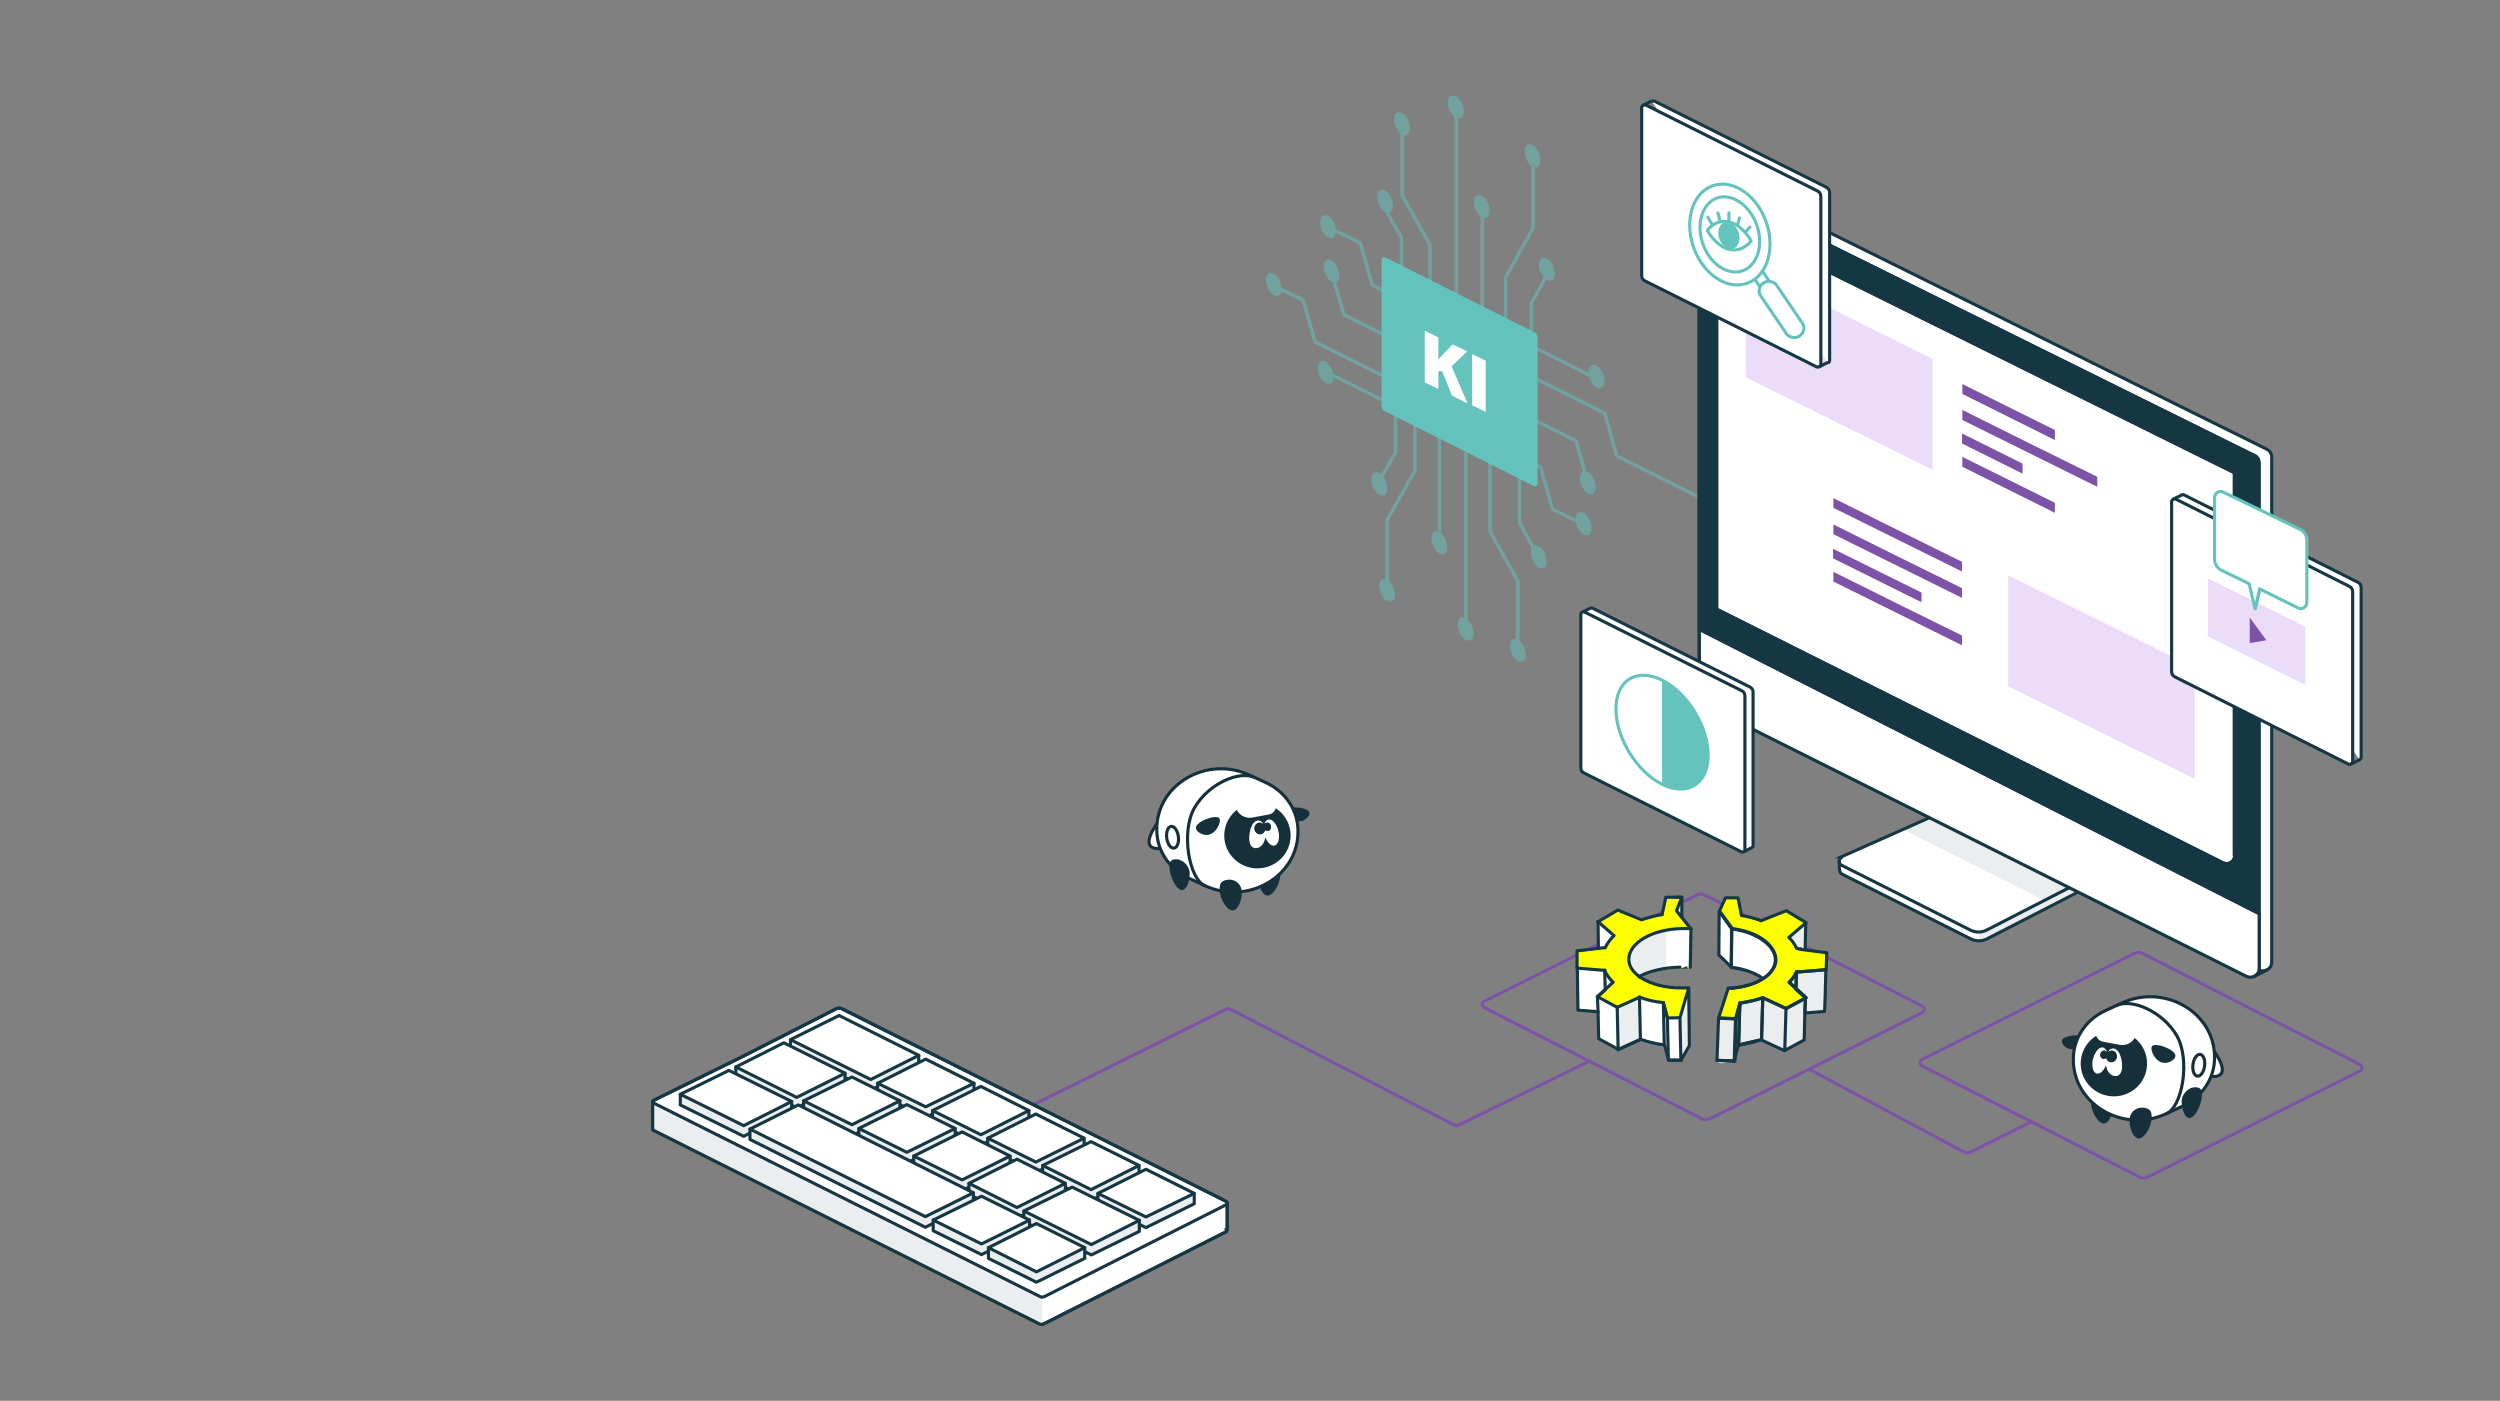 <?xml version="1.0" encoding="UTF-8"?>
<svg xmlns="http://www.w3.org/2000/svg" xmlns:xlink="http://www.w3.org/1999/xlink" id="eKbnQWHvspc1" viewBox="0 0 796.78 446.46" shape-rendering="geometricPrecision" text-rendering="geometricPrecision">
  <rect x="0" y="0" width="796.78" height="446.46" fill="#808080" stroke="none"/>
  <style>
#eKbnQWHvspc8_to {animation: eKbnQWHvspc8_to__to 20000ms linear infinite normal forwards}@keyframes eKbnQWHvspc8_to__to { 0% {transform: translate(305.6px,342.6px)} 6% {transform: translate(387.6px,302.6px)} 12.5% {transform: translate(460.6px,339.6px)} 16% {transform: translate(503.6px,318.6px)} 20% {transform: translate(467.6px,300.6px)} 25% {transform: translate(537.6px,265.6px)} 30% {transform: translate(610.6px,302.6px)} 33.5% {transform: translate(572.6px,321.6px)} 38.5% {transform: translate(623.6px,348.6px)} 41% {transform: translate(644.6px,337.6px)} 45.5% {transform: translate(608.6px,319.6px)} 52.5% {transform: translate(677.6px,284.6px)} 60% {transform: translate(749.6px,320.6px)} 65% {transform: translate(680.6px,356.6px)} 68.5% {transform: translate(643.6px,338.6px)} 71% {transform: translate(623.6px,347.6px)} 76% {transform: translate(572.6px,321.6px)} 80% {transform: translate(541.6px,337.6px)} 84% {transform: translate(503.6px,319.6px)} 88.5% {transform: translate(460.6px,338.6px)} 94% {transform: translate(387.6px,303.6px)} 100% {transform: translate(305.6px,343.6px)}} #eKbnQWHvspc10 {animation: eKbnQWHvspc10_c_o 20000ms linear infinite normal forwards}@keyframes eKbnQWHvspc10_c_o { 0% {opacity: 0.5} 25% {opacity: 1} 50% {opacity: 0.5} 75% {opacity: 1} 100% {opacity: 0.5}} #eKbnQWHvspc14_to {animation: eKbnQWHvspc14_to__to 20000ms linear infinite normal forwards}@keyframes eKbnQWHvspc14_to__to { 0% {transform: translate(446.2px,131.567px)} 34% {transform: translate(446.2px,131.567px)} 37.5% {transform: translate(446.2px,141.567px)} 41% {transform: translate(446.2px,131.567px)} 45% {transform: translate(446.2px,131.567px)} 48.5% {transform: translate(446.2px,141.567px)} 52% {transform: translate(446.2px,131.567px)} 70% {transform: translate(446.2px,131.567px)} 73.5% {transform: translate(446.2px,141.567px)} 77% {transform: translate(446.2px,131.567px)} 80.5% {transform: translate(446.2px,141.567px)} 84% {transform: translate(446.2px,131.567px)} 100% {transform: translate(446.2px,131.567px)}} #eKbnQWHvspc17_to {animation: eKbnQWHvspc17_to__to 20000ms linear infinite normal forwards}@keyframes eKbnQWHvspc17_to__to { 0% {transform: translate(470.958px,65.682px)} 5% {transform: translate(470.958px,65.682px)} 17.5% {transform: translate(470.958px,85.682px)} 22.5% {transform: translate(470.958px,65.682px)} 27.5% {transform: translate(470.958px,85.682px)} 43% {transform: translate(470.958px,85.682px)} 48% {transform: translate(470.958px,65.682px)} 53% {transform: translate(470.958px,85.682px)} 58% {transform: translate(470.958px,85.682px)} 63% {transform: translate(470.958px,65.682px)} 68% {transform: translate(470.958px,85.682px)} 82% {transform: translate(470.958px,85.682px)} 87% {transform: translate(470.958px,65.682px)} 97% {transform: translate(470.958px,65.682px)} 100% {transform: translate(470.958px,65.682px)}} #eKbnQWHvspc20_to {animation: eKbnQWHvspc20_to__to 20000ms linear infinite normal forwards}@keyframes eKbnQWHvspc20_to__to { 0% {transform: translate(450.512px,58.91px)} 10% {transform: translate(450.512px,58.91px)} 20% {transform: translate(450.512px,48.91px)} 30% {transform: translate(450.512px,58.91px)} 100% {transform: translate(450.512px,58.91px)}} #eKbnQWHvspc25_to {animation: eKbnQWHvspc25_to__to 20000ms linear infinite normal forwards}@keyframes eKbnQWHvspc25_to__to { 0% {transform: translate(466.358px,142.579px)} 27.5% {transform: translate(466.358px,142.579px)} 32.5% {transform: translate(466.358px,122.579px)} 37.5% {transform: translate(466.358px,142.579px)} 40% {transform: translate(466.358px,142.579px)} 45% {transform: translate(466.358px,122.579px)} 50% {transform: translate(466.358px,142.579px)} 60% {transform: translate(466.358px,142.579px)} 65% {transform: translate(466.358px,122.579px)} 70% {transform: translate(466.358px,142.579px)} 80% {transform: translate(466.358px,142.579px)} 85% {transform: translate(466.358px,122.579px)} 90% {transform: translate(466.358px,142.579px)} 100% {transform: translate(466.358px,142.579px)}} #eKbnQWHvspc31_to {animation: eKbnQWHvspc31_to__to 20000ms linear infinite normal forwards}@keyframes eKbnQWHvspc31_to__to { 0% {transform: translate(434.84px,102.57px)} 15% {transform: translate(434.84px,102.57px)} 17.5% {transform: translate(442.84px,106.57px)} 20% {transform: translate(434.84px,102.57px)} 25% {transform: translate(434.84px,102.57px)} 27.5% {transform: translate(442.84px,106.57px)} 30% {transform: translate(434.84px,102.57px)} 55% {transform: translate(434.84px,102.57px)} 57.5% {transform: translate(442.84px,106.57px)} 60% {transform: translate(434.84px,102.57px)} 75% {transform: translate(434.84px,102.57px)} 77.5% {transform: translate(442.84px,106.57px)} 80% {transform: translate(434.84px,102.57px)} 95% {transform: translate(434.84px,102.57px)} 97.5% {transform: translate(442.84px,106.57px)} 100% {transform: translate(434.84px,102.57px)}} #eKbnQWHvspc36_to {animation: eKbnQWHvspc36_to__to 20000ms linear infinite normal forwards}@keyframes eKbnQWHvspc36_to__to { 0% {transform: translate(441.353px,68.964px)} 4% {transform: translate(441.353px,68.964px)} 6.5% {transform: translate(433.353px,64.964px)} 9% {transform: translate(441.353px,68.964px)} 27.5% {transform: translate(441.353px,68.964px)} 30% {transform: translate(433.353px,64.964px)} 32.5% {transform: translate(441.353px,68.964px)} 45% {transform: translate(441.353px,68.964px)} 47.5% {transform: translate(433.353px,64.964px)} 50% {transform: translate(441.353px,68.964px)} 68% {transform: translate(441.353px,68.964px)} 70.5% {transform: translate(433.353px,64.964px)} 73% {transform: translate(441.353px,68.964px)} 87% {transform: translate(441.353px,68.964px)} 89.5% {transform: translate(433.353px,64.964px)} 92% {transform: translate(441.353px,68.964px)} 100% {transform: translate(441.353px,68.964px)}} #eKbnQWHvspc39_to {animation: eKbnQWHvspc39_to__to 20000ms linear infinite normal forwards}@keyframes eKbnQWHvspc39_to__to { 0% {transform: translate(494.854px,97.591px)} 7.5% {transform: translate(494.854px,97.591px)} 10% {transform: translate(488.854px,94.591px)} 12.5% {transform: translate(494.854px,97.591px)} 50% {transform: translate(494.854px,97.591px)} 52.5% {transform: translate(488.854px,94.591px)} 55% {transform: translate(494.854px,97.591px)} 87% {transform: translate(494.854px,97.591px)} 89.5% {transform: translate(488.854px,94.591px)} 92% {transform: translate(494.854px,97.591px)} 100% {transform: translate(494.854px,97.591px)}} #eKbnQWHvspc44_to {animation: eKbnQWHvspc44_to__to 20000ms linear infinite normal forwards}@keyframes eKbnQWHvspc44_to__to { 0% {transform: translate(485.881px,132.058px)} 20.4% {transform: translate(485.881px,132.058px)} 25% {transform: translate(491.881px,135.058px)} 30% {transform: translate(485.881px,132.058px)} 40% {transform: translate(485.881px,132.058px)} 44.6% {transform: translate(491.881px,135.058px)} 49.6% {transform: translate(485.881px,132.058px)} 65% {transform: translate(485.881px,132.058px)} 69.6% {transform: translate(491.881px,135.058px)} 74.6% {transform: translate(485.881px,132.058px)} 85% {transform: translate(485.881px,132.058px)} 89.6% {transform: translate(491.881px,135.058px)} 94.6% {transform: translate(485.881px,132.058px)} 100% {transform: translate(485.881px,132.058px)}} #eKbnQWHvspc165_to {animation: eKbnQWHvspc165_to__to 20000ms linear infinite normal forwards}@keyframes eKbnQWHvspc165_to__to { 0% {transform: translate(553.962px,64.681px)} 2.5% {transform: translate(554.962px,63.681px)} 5% {transform: translate(554.962px,59.681px)} 7.5% {transform: translate(552.962px,57.681px)} 10% {transform: translate(550.962px,57.681px)} 12.5% {transform: translate(548.962px,59.681px)} 15% {transform: translate(548.962px,62.681px)} 17.5% {transform: translate(550.962px,64.681px)} 20% {transform: translate(553.962px,64.681px)} 22.5% {transform: translate(554.962px,63.681px)} 25% {transform: translate(554.962px,59.681px)} 27.5% {transform: translate(552.962px,57.681px)} 30% {transform: translate(550.962px,57.681px)} 32.5% {transform: translate(548.962px,59.681px)} 35% {transform: translate(548.962px,62.681px)} 37.5% {transform: translate(550.962px,64.681px)} 40% {transform: translate(553.962px,64.681px)} 42.5% {transform: translate(554.962px,63.681px)} 45% {transform: translate(554.962px,59.681px)} 47.5% {transform: translate(552.962px,57.681px)} 50% {transform: translate(550.962px,57.681px)} 52.5% {transform: translate(548.962px,59.681px)} 55% {transform: translate(548.962px,62.681px)} 57.5% {transform: translate(550.962px,64.681px)} 60% {transform: translate(553.962px,64.681px)} 62.5% {transform: translate(554.962px,63.681px)} 65% {transform: translate(554.962px,59.681px)} 67.5% {transform: translate(552.962px,57.681px)} 70% {transform: translate(550.962px,57.681px)} 72.5% {transform: translate(548.962px,59.681px)} 75% {transform: translate(548.962px,62.681px)} 77.5% {transform: translate(550.962px,64.681px)} 80% {transform: translate(553.962px,64.681px)} 82.5% {transform: translate(554.962px,63.681px)} 85% {transform: translate(554.962px,59.681px)} 87.5% {transform: translate(552.962px,57.681px)} 90% {transform: translate(550.962px,57.681px)} 92.5% {transform: translate(548.962px,59.681px)} 95% {transform: translate(548.962px,62.681px)} 97.5% {transform: translate(550.962px,64.681px)} 100% {transform: translate(553.962px,64.681px)}} #eKbnQWHvspc185 {animation: eKbnQWHvspc185_c_o 20000ms linear infinite normal forwards}@keyframes eKbnQWHvspc185_c_o { 0% {opacity: 0} 0.5% {opacity: 1} 5% {opacity: 1} 5.5% {opacity: 0} 6.5% {opacity: 0} 7% {opacity: 1} 11.5% {opacity: 1} 12% {opacity: 0} 13% {opacity: 0} 13.5% {opacity: 1} 18% {opacity: 1} 18.5% {opacity: 0} 19.5% {opacity: 0} 20% {opacity: 1} 24.5% {opacity: 1} 25% {opacity: 0} 26% {opacity: 0} 26.5% {opacity: 1} 31% {opacity: 1} 31.5% {opacity: 0} 32.5% {opacity: 0} 33% {opacity: 1} 37.5% {opacity: 1} 38% {opacity: 0} 39% {opacity: 0} 39.5% {opacity: 1} 44% {opacity: 1} 44.5% {opacity: 0} 45.5% {opacity: 0} 46% {opacity: 1} 50.5% {opacity: 1} 51% {opacity: 0} 52% {opacity: 0} 52.5% {opacity: 1} 57% {opacity: 1} 57.5% {opacity: 0} 58.5% {opacity: 0} 59% {opacity: 1} 63.5% {opacity: 1} 64% {opacity: 0} 65% {opacity: 0} 65.5% {opacity: 1} 70% {opacity: 1} 70.5% {opacity: 0} 71.5% {opacity: 0} 72% {opacity: 1} 76.5% {opacity: 1} 77% {opacity: 0} 78% {opacity: 0} 78.5% {opacity: 1} 83% {opacity: 1} 83.5% {opacity: 0} 84.5% {opacity: 0} 85% {opacity: 1} 89.5% {opacity: 1} 90% {opacity: 0} 91% {opacity: 0} 91.5% {opacity: 1} 96% {opacity: 1} 96.5% {opacity: 0} 100% {opacity: 0}} #eKbnQWHvspc186 {animation: eKbnQWHvspc186_c_o 20000ms linear infinite normal forwards}@keyframes eKbnQWHvspc186_c_o { 0% {opacity: 0} 0.5% {opacity: 0} 1% {opacity: 1} 5.5% {opacity: 1} 6% {opacity: 0} 7% {opacity: 0} 7.5% {opacity: 1} 12% {opacity: 1} 12.5% {opacity: 0} 13.5% {opacity: 0} 14% {opacity: 1} 18.5% {opacity: 1} 19% {opacity: 0} 20% {opacity: 0} 20.5% {opacity: 1} 25% {opacity: 1} 25.5% {opacity: 0} 26.5% {opacity: 0} 27% {opacity: 1} 31.5% {opacity: 1} 32% {opacity: 0} 33% {opacity: 0} 33.5% {opacity: 1} 38% {opacity: 1} 38.5% {opacity: 0} 39.5% {opacity: 0} 40% {opacity: 1} 44.5% {opacity: 1} 45% {opacity: 0} 46% {opacity: 0} 46.5% {opacity: 1} 51% {opacity: 1} 51.5% {opacity: 0} 52.5% {opacity: 0} 53% {opacity: 1} 57.5% {opacity: 1} 58% {opacity: 0} 59% {opacity: 0} 59.5% {opacity: 1} 64% {opacity: 1} 64.5% {opacity: 0} 65.5% {opacity: 0} 66% {opacity: 1} 70.5% {opacity: 1} 71% {opacity: 0} 72% {opacity: 0} 72.5% {opacity: 1} 77% {opacity: 1} 77.5% {opacity: 0} 78.5% {opacity: 0} 79% {opacity: 1} 83.5% {opacity: 1} 84% {opacity: 0} 85% {opacity: 0} 85.5% {opacity: 1} 90% {opacity: 1} 90.5% {opacity: 0} 91.5% {opacity: 0} 92% {opacity: 1} 96.5% {opacity: 1} 97% {opacity: 0} 100% {opacity: 0}} #eKbnQWHvspc187 {animation: eKbnQWHvspc187_c_o 20000ms linear infinite normal forwards}@keyframes eKbnQWHvspc187_c_o { 0% {opacity: 0} 1% {opacity: 0} 1.5% {opacity: 1} 6% {opacity: 1} 6.5% {opacity: 0} 7.5% {opacity: 0} 8% {opacity: 1} 12.5% {opacity: 1} 13% {opacity: 0} 14% {opacity: 0} 14.5% {opacity: 1} 19% {opacity: 1} 19.5% {opacity: 0} 20.5% {opacity: 0} 21% {opacity: 1} 25.5% {opacity: 1} 26% {opacity: 0} 27% {opacity: 0} 27.5% {opacity: 1} 32% {opacity: 1} 32.5% {opacity: 0} 33.5% {opacity: 0} 34% {opacity: 1} 38.5% {opacity: 1} 39% {opacity: 0} 40% {opacity: 0} 40.5% {opacity: 1} 45% {opacity: 1} 45.5% {opacity: 0} 46.5% {opacity: 0} 47% {opacity: 1} 51.5% {opacity: 1} 52% {opacity: 0} 53% {opacity: 0} 53.5% {opacity: 1} 58% {opacity: 1} 58.5% {opacity: 0} 59.5% {opacity: 0} 60% {opacity: 1} 64.5% {opacity: 1} 65% {opacity: 0} 66% {opacity: 0} 66.5% {opacity: 1} 71% {opacity: 1} 71.5% {opacity: 0} 72.5% {opacity: 0} 73% {opacity: 1} 77.5% {opacity: 1} 78% {opacity: 0} 79% {opacity: 0} 79.5% {opacity: 1} 84% {opacity: 1} 84.5% {opacity: 0} 85.5% {opacity: 0} 86% {opacity: 1} 90.5% {opacity: 1} 91% {opacity: 0} 92% {opacity: 0} 92.5% {opacity: 1} 97% {opacity: 1} 97.5% {opacity: 0} 100% {opacity: 0}} #eKbnQWHvspc189 {animation: eKbnQWHvspc189_c_o 20000ms linear infinite normal forwards}@keyframes eKbnQWHvspc189_c_o { 0% {opacity: 1} 10% {opacity: 1} 20% {opacity: 0.4} 30% {opacity: 1} 40% {opacity: 1} 50% {opacity: 0.4} 60% {opacity: 1} 75% {opacity: 1} 85% {opacity: 0.4} 90% {opacity: 1} 100% {opacity: 1}} #eKbnQWHvspc267_to {animation: eKbnQWHvspc267_to__to 20000ms linear infinite normal forwards}@keyframes eKbnQWHvspc267_to__to { 0% {transform: translate(691.26px,314.08px)} 2% {transform: translate(652.26px,334.08px)} 4% {transform: translate(687.26px,353.08px)} 7% {transform: translate(644.26px,374.08px)} 9% {transform: translate(609.73px,356.804px)} 11% {transform: translate(577.26px,340.08px)} 14% {transform: translate(545.26px,357.08px)} 17% {transform: translate(505.26px,338.08px)} 28% {transform: translate(303.26px,439.08px)} 33% {transform: translate(169.26px,372.08px)} 36% {transform: translate(118.26px,397.08px)} 42% {transform: translate(5.26px,339.08px)} 46.5% {transform: translate(114.26px,283.08px)} 51% {transform: translate(226.26px,340.08px)} 56% {transform: translate(169.26px,372.08px)} 63% {transform: translate(303.26px,439.08px)} 76% {transform: translate(505.26px,338.08px)} 79% {transform: translate(542.26px,356.08px)} 82% {transform: translate(576.26px,341.08px)} 86% {transform: translate(645.26px,373.08px)} 89% {transform: translate(685.26px,353.08px)} 92% {transform: translate(722.26px,371.08px)} 96% {transform: translate(791.26px,336.08px)} 100% {transform: translate(751.26px,315.08px)}} #eKbnQWHvspc268_to {animation: eKbnQWHvspc268_to__to 20000ms linear infinite normal forwards}@keyframes eKbnQWHvspc268_to__to { 0% {transform: translate(479.866px,105.135px)} 25% {transform: translate(479.866px,110.135px)} 50% {transform: translate(479.866px,105.135px)} 75% {transform: translate(479.866px,110.135px)} 100% {transform: translate(479.866px,105.135px)}} #eKbnQWHvspc269_to {animation: eKbnQWHvspc269_to__to 20000ms linear infinite normal forwards}@keyframes eKbnQWHvspc269_to__to { 0% {transform: translate(472.775px,115.26px)} 25% {transform: translate(472.775px,105.26px)} 50% {transform: translate(472.775px,115.26px)} 75% {transform: translate(472.775px,105.26px)} 100% {transform: translate(472.775px,115.26px)}} #eKbnQWHvspc444_to {animation: eKbnQWHvspc444_to__to 20000ms linear infinite normal forwards}@keyframes eKbnQWHvspc444_to__to { 0% {transform: translate(353.29px,279.895px)} 25% {transform: translate(353.29px,271.895px)} 100% {transform: translate(353.29px,265.895px)}} #eKbnQWHvspc445_to {animation: eKbnQWHvspc445_to__to 20000ms linear infinite normal forwards}@keyframes eKbnQWHvspc445_to__to { 0% {transform: translate(348.435px,240.9px)} 25% {transform: translate(348.435px,250.9px)} 60% {transform: translate(348.435px,226.614px)} 100% {transform: translate(348.435px,240.9px)}} #eKbnQWHvspc494_ts {animation: eKbnQWHvspc494_ts__ts 20000ms linear infinite normal forwards}@keyframes eKbnQWHvspc494_ts__ts { 0% {transform: translate(211.27px,98.295px) scale(0.725,0.725)} 5% {transform: translate(211.27px,98.295px) scale(1,1)} 10% {transform: translate(211.27px,98.295px) scale(0.458,0.458)} 15% {transform: translate(211.27px,98.295px) scale(1,1)} 20% {transform: translate(211.27px,98.295px) scale(0.725,0.725)} 25% {transform: translate(211.27px,98.295px) scale(1,1)} 30% {transform: translate(211.27px,98.295px) scale(0.559,0.559)} 35% {transform: translate(211.27px,98.295px) scale(1,1)} 40% {transform: translate(211.27px,98.295px) scale(0.725,0.725)} 45% {transform: translate(211.27px,98.295px) scale(1.142,1.142)} 50% {transform: translate(211.27px,98.295px) scale(0.725,0.725)} 55% {transform: translate(211.27px,98.295px) scale(1,1)} 60% {transform: translate(211.27px,98.295px) scale(0.725,0.725)} 65% {transform: translate(211.27px,98.295px) scale(1,1)} 70% {transform: translate(211.27px,98.295px) scale(0.565,0.565)} 75% {transform: translate(211.27px,98.295px) scale(1,1)} 80% {transform: translate(211.27px,98.295px) scale(0.725,0.725)} 85% {transform: translate(211.27px,98.295px) scale(1,1)} 90% {transform: translate(211.27px,98.295px) scale(0.725,0.725)} 95% {transform: translate(211.27px,98.295px) scale(1,1)} 100% {transform: translate(211.27px,98.295px) scale(0.725,0.725)}} #eKbnQWHvspc495_ts {animation: eKbnQWHvspc495_ts__ts 20000ms linear infinite normal forwards}@keyframes eKbnQWHvspc495_ts__ts { 0% {transform: translate(55.53px,263.565px) scale(1,1)} 5% {transform: translate(55.53px,263.565px) scale(0.529,0.529)} 10% {transform: translate(55.53px,263.565px) scale(1,1)} 15% {transform: translate(55.53px,263.565px) scale(0.708,0.708)} 20% {transform: translate(55.53px,263.565px) scale(1.091,1.091)} 25% {transform: translate(55.53px,263.565px) scale(0.708,0.708)} 30% {transform: translate(55.53px,263.565px) scale(1,1)} 35% {transform: translate(55.53px,263.565px) scale(0.569,0.569)} 40% {transform: translate(55.53px,263.565px) scale(1,1)} 45% {transform: translate(55.53px,263.565px) scale(0.708,0.708)} 50% {transform: translate(55.53px,263.565px) scale(1,1)} 55% {transform: translate(55.53px,263.565px) scale(0.589,0.589)} 60% {transform: translate(55.53px,263.565px) scale(1.267,1.267)} 65% {transform: translate(55.53px,263.565px) scale(0.708,0.708)} 70% {transform: translate(55.53px,263.565px) scale(1,1)} 75% {transform: translate(55.53px,263.565px) scale(0.708,0.708)} 80% {transform: translate(55.53px,263.565px) scale(1.091,1.091)} 85% {transform: translate(55.53px,263.565px) scale(0.567,0.567)} 90% {transform: translate(55.53px,263.565px) scale(1,1)} 95% {transform: translate(55.53px,263.565px) scale(0.708,0.708)} 100% {transform: translate(55.53px,263.565px) scale(1,1)}} #eKbnQWHvspc512 {animation: eKbnQWHvspc512__m 20000ms linear infinite normal forwards}@keyframes eKbnQWHvspc512__m { 0% {d: path('M250.308,259.286C247.346,260.707,249.01,257.663,249.01,263.193C248.76,260.683,248.568,260.17,250.308,259.78C251.779,259.45,253.53,262.413,253.641,264.31C253.641,260.19,251.4,259.22,250.308,259.286Z')} 1% {d: path('M250.308,259.286C247.346,260.707,248.682,265.064,249.14,265.31C249.868,265.7,250.318,266.87,252.058,266.48C253.53,266.15,253.342,264.974,253.641,264.31C253.641,260.19,251.4,259.22,250.308,259.286Z')} 2% {d: path('M250.308,259.286C247.346,260.707,249.072,264.795,249.14,265.31C249.29,266.45,250.318,269.04,252.058,268.65C253.53,268.32,253.87,265.603,253.641,264.31C253.641,260.19,251.4,259.22,250.308,259.286Z')} 3% {d: path('M250.308,259.286C248.68,259.903,248.888,262.563,249.01,264.31C249.058,265.004,250.318,266.87,252.058,266.48C253.53,266.15,253.342,264.974,253.641,264.31C253.641,260.19,251.936,258.669,250.308,259.286Z')} 4% {d: path('M250.308,259.286C247.346,260.707,249.01,257.663,249.01,263.193C248.76,260.683,248.568,260.17,250.308,259.78C251.779,259.45,253.53,262.413,253.641,264.31C253.641,260.19,251.4,259.22,250.308,259.286Z')} 5% {d: path('M250.308,259.286C247.346,260.707,249.01,257.663,249.01,263.193C248.76,260.683,248.568,260.17,250.308,259.78C251.779,259.45,253.53,262.413,253.641,264.31C253.641,260.19,251.4,259.22,250.308,259.286Z')} 6% {d: path('M250.308,259.286C247.346,260.707,248.682,265.064,249.14,265.31C249.868,265.7,250.318,266.87,252.058,266.48C253.53,266.15,253.342,264.974,253.641,264.31C253.641,260.19,251.4,259.22,250.308,259.286Z')} 7% {d: path('M250.308,259.286C247.346,260.707,249.072,264.795,249.14,265.31C249.29,266.45,250.318,269.04,252.058,268.65C253.53,268.32,253.87,265.603,253.641,264.31C253.641,260.19,251.4,259.22,250.308,259.286Z')} 8% {d: path('M250.308,259.286C248.68,259.903,248.888,262.563,249.01,264.31C249.058,265.004,250.318,266.87,252.058,266.48C253.53,266.15,253.342,264.974,253.641,264.31C253.641,260.19,251.936,258.669,250.308,259.286Z')} 9% {d: path('M250.308,259.286C247.346,260.707,249.01,257.663,249.01,263.193C248.76,260.683,248.568,260.17,250.308,259.78C251.779,259.45,253.53,262.413,253.641,264.31C253.641,260.19,251.4,259.22,250.308,259.286Z')} 19% {d: path('M250.308,259.286C247.346,260.707,249.01,257.663,249.01,263.193C248.76,260.683,248.568,260.17,250.308,259.78C251.779,259.45,253.53,262.413,253.641,264.31C253.641,260.19,251.4,259.22,250.308,259.286Z')} 20% {d: path('M250.308,259.286C247.346,260.707,248.682,265.064,249.14,265.31C249.868,265.7,250.318,266.87,252.058,266.48C253.53,266.15,253.342,264.974,253.641,264.31C253.641,260.19,251.4,259.22,250.308,259.286Z')} 21% {d: path('M250.308,259.286C247.346,260.707,249.072,264.795,249.14,265.31C249.29,266.45,250.318,269.04,252.058,268.65C253.53,268.32,253.87,265.603,253.641,264.31C253.641,260.19,251.4,259.22,250.308,259.286Z')} 22% {d: path('M250.308,259.286C248.68,259.903,248.888,262.563,249.01,264.31C249.058,265.004,250.318,266.87,252.058,266.48C253.53,266.15,253.342,264.974,253.641,264.31C253.641,260.19,251.936,258.669,250.308,259.286Z')} 23% {d: path('M250.308,259.286C247.346,260.707,249.01,257.663,249.01,263.193C248.76,260.683,248.568,260.17,250.308,259.78C251.779,259.45,253.53,262.413,253.641,264.31C253.641,260.19,251.4,259.22,250.308,259.286Z')} 30% {d: path('M250.308,259.286C247.346,260.707,249.01,257.663,249.01,263.193C248.76,260.683,248.568,260.17,250.308,259.78C251.779,259.45,253.53,262.413,253.641,264.31C253.641,260.19,251.4,259.22,250.308,259.286Z')} 31% {d: path('M250.308,259.286C247.346,260.707,248.682,265.064,249.14,265.31C249.868,265.7,250.318,266.87,252.058,266.48C253.53,266.15,253.342,264.974,253.641,264.31C253.641,260.19,251.4,259.22,250.308,259.286Z')} 32% {d: path('M250.308,259.286C247.346,260.707,249.072,264.795,249.14,265.31C249.29,266.45,250.318,269.04,252.058,268.65C253.53,268.32,253.87,265.603,253.641,264.31C253.641,260.19,251.4,259.22,250.308,259.286Z')} 33% {d: path('M250.308,259.286C248.68,259.903,248.888,262.563,249.01,264.31C249.058,265.004,250.318,266.87,252.058,266.48C253.53,266.15,253.342,264.974,253.641,264.31C253.641,260.19,251.936,258.669,250.308,259.286Z')} 34% {d: path('M250.308,259.286C247.346,260.707,249.01,257.663,249.01,263.193C248.76,260.683,248.568,260.17,250.308,259.78C251.779,259.45,253.53,262.413,253.641,264.31C253.641,260.19,251.4,259.22,250.308,259.286Z')} 45% {d: path('M250.308,259.286C247.346,260.707,249.01,257.663,249.01,263.193C248.76,260.683,248.568,260.17,250.308,259.78C251.779,259.45,253.53,262.413,253.641,264.31C253.641,260.19,251.4,259.22,250.308,259.286Z')} 46% {d: path('M250.308,259.286C247.346,260.707,248.682,265.064,249.14,265.31C249.868,265.7,250.318,266.87,252.058,266.48C253.53,266.15,253.342,264.974,253.641,264.31C253.641,260.19,251.4,259.22,250.308,259.286Z')} 47% {d: path('M250.308,259.286C247.346,260.707,249.072,264.795,249.14,265.31C249.29,266.45,250.318,269.04,252.058,268.65C253.53,268.32,253.87,265.603,253.641,264.31C253.641,260.19,251.4,259.22,250.308,259.286Z')} 48% {d: path('M250.308,259.286C248.68,259.903,248.888,262.563,249.01,264.31C249.058,265.004,250.318,266.87,252.058,266.48C253.53,266.15,253.342,264.974,253.641,264.31C253.641,260.19,251.936,258.669,250.308,259.286Z')} 49% {d: path('M250.308,259.286C247.346,260.707,249.01,257.663,249.01,263.193C248.76,260.683,248.568,260.17,250.308,259.78C251.779,259.45,253.53,262.413,253.641,264.31C253.641,260.19,251.4,259.22,250.308,259.286Z')} 50% {d: path('M250.308,259.286C247.346,260.707,249.01,257.663,249.01,263.193C248.76,260.683,248.568,260.17,250.308,259.78C251.779,259.45,253.53,262.413,253.641,264.31C253.641,260.19,251.4,259.22,250.308,259.286Z')} 51% {d: path('M250.308,259.286C247.346,260.707,248.682,265.064,249.14,265.31C249.868,265.7,250.318,266.87,252.058,266.48C253.53,266.15,253.342,264.974,253.641,264.31C253.641,260.19,251.4,259.22,250.308,259.286Z')} 52% {d: path('M250.308,259.286C247.346,260.707,249.072,264.795,249.14,265.31C249.29,266.45,250.318,269.04,252.058,268.65C253.53,268.32,253.87,265.603,253.641,264.31C253.641,260.19,251.4,259.22,250.308,259.286Z')} 53% {d: path('M250.308,259.286C248.68,259.903,248.888,262.563,249.01,264.31C249.058,265.004,250.318,266.87,252.058,266.48C253.53,266.15,253.342,264.974,253.641,264.31C253.641,260.19,251.936,258.669,250.308,259.286Z')} 54% {d: path('M250.308,259.286C247.346,260.707,249.01,257.663,249.01,263.193C248.76,260.683,248.568,260.17,250.308,259.78C251.779,259.45,253.53,262.413,253.641,264.31C253.641,260.19,251.4,259.22,250.308,259.286Z')} 65% {d: path('M250.308,259.286C247.346,260.707,249.01,257.663,249.01,263.193C248.76,260.683,248.568,260.17,250.308,259.78C251.779,259.45,253.53,262.413,253.641,264.31C253.641,260.19,251.4,259.22,250.308,259.286Z')} 66% {d: path('M250.308,259.286C247.346,260.707,248.682,265.064,249.14,265.31C249.868,265.7,250.318,266.87,252.058,266.48C253.53,266.15,253.342,264.974,253.641,264.31C253.641,260.19,251.4,259.22,250.308,259.286Z')} 67% {d: path('M250.308,259.286C247.346,260.707,249.072,264.795,249.14,265.31C249.29,266.45,250.318,269.04,252.058,268.65C253.53,268.32,253.87,265.603,253.641,264.31C253.641,260.19,251.4,259.22,250.308,259.286Z')} 68% {d: path('M250.308,259.286C248.68,259.903,248.888,262.563,249.01,264.31C249.058,265.004,250.318,266.87,252.058,266.48C253.53,266.15,253.342,264.974,253.641,264.31C253.641,260.19,251.936,258.669,250.308,259.286Z')} 69% {d: path('M250.308,259.286C247.346,260.707,249.01,257.663,249.01,263.193C248.76,260.683,248.568,260.17,250.308,259.78C251.779,259.45,253.53,262.413,253.641,264.31C253.641,260.19,251.4,259.22,250.308,259.286Z')} 75% {d: path('M250.308,259.286C247.346,260.707,249.01,257.663,249.01,263.193C248.76,260.683,248.568,260.17,250.308,259.78C251.779,259.45,253.53,262.413,253.641,264.31C253.641,260.19,251.4,259.22,250.308,259.286Z')} 76% {d: path('M250.308,259.286C247.346,260.707,248.682,265.064,249.14,265.31C249.868,265.7,250.318,266.87,252.058,266.48C253.53,266.15,253.342,264.974,253.641,264.31C253.641,260.19,251.4,259.22,250.308,259.286Z')} 77% {d: path('M250.308,259.286C247.346,260.707,249.072,264.795,249.14,265.31C249.29,266.45,250.318,269.04,252.058,268.65C253.53,268.32,253.87,265.603,253.641,264.31C253.641,260.19,251.4,259.22,250.308,259.286Z')} 78% {d: path('M250.308,259.286C248.68,259.903,248.888,262.563,249.01,264.31C249.058,265.004,250.318,266.87,252.058,266.48C253.53,266.15,253.342,264.974,253.641,264.31C253.641,260.19,251.936,258.669,250.308,259.286Z')} 79% {d: path('M250.308,259.286C247.346,260.707,249.01,257.663,249.01,263.193C248.76,260.683,248.568,260.17,250.308,259.78C251.779,259.45,253.53,262.413,253.641,264.31C253.641,260.19,251.4,259.22,250.308,259.286Z')} 100% {d: path('M250.308,259.286C247.346,260.707,249.01,257.663,249.01,263.193C248.76,260.683,248.568,260.17,250.308,259.78C251.779,259.45,253.53,262.413,253.641,264.31C253.641,260.19,251.4,259.22,250.308,259.286Z')}} #eKbnQWHvspc513 {animation: eKbnQWHvspc513__m 20000ms linear infinite normal forwards}@keyframes eKbnQWHvspc513__m { 0% {d: path('M246.98,259.77C243.652,259.76,243.667,265.377,243.667,265.11C243.667,264.163,244.46,260.16,246.97,260.156C248.693,260.154,248.76,260.758,249.14,262.47C249.742,265.183,248.823,259.76,246.98,259.77Z')} 1% {d: path('M246.98,259.77C243.652,259.76,244.011,265.147,244.254,265.257C244.827,265.517,245.356,265.71,245.839,265.836C247.507,266.269,248.641,265.903,249.24,264.737C249.01,261.9,248.823,259.76,246.98,259.77Z')} 2% {d: path('M246.709,259.78C243.381,259.77,243.64,263.652,243.64,265.482C243.644,266.992,244.135,269.55,246.7,269.37C248.52,269.37,249.44,266.403,249.34,265.17C248.96,262.078,248.552,259.77,246.709,259.78Z')} 3% {d: path('M246.98,259.77C243.652,259.76,244.011,265.147,244.254,265.257C244.827,265.517,245.356,265.71,245.839,265.836C247.507,266.269,248.641,265.903,249.24,264.737C249.01,261.9,248.823,259.76,246.98,259.77Z')} 4% {d: path('M246.98,259.77C243.652,259.76,243.667,265.377,243.667,265.11C243.667,264.163,244.46,260.16,246.97,260.156C248.693,260.154,248.76,260.758,249.14,262.47C249.742,265.183,248.823,259.76,246.98,259.77Z')} 5% {d: path('M246.98,259.77C243.652,259.76,243.667,265.377,243.667,265.11C243.667,264.163,244.46,260.16,246.97,260.156C248.693,260.154,248.76,260.758,249.14,262.47C249.742,265.183,248.823,259.76,246.98,259.77Z')} 6% {d: path('M246.98,259.77C243.652,259.76,244.011,265.147,244.254,265.257C244.827,265.517,245.356,265.71,245.839,265.836C247.507,266.269,248.641,265.903,249.24,264.737C249.01,261.9,248.823,259.76,246.98,259.77Z')} 7% {d: path('M246.709,259.78C243.381,259.77,243.64,263.652,243.64,265.482C243.644,266.992,244.135,269.55,246.7,269.37C248.52,269.37,249.44,266.403,249.34,265.17C248.96,262.078,248.552,259.77,246.709,259.78Z')} 8% {d: path('M246.98,259.77C243.652,259.76,244.011,265.147,244.254,265.257C244.827,265.517,245.356,265.71,245.839,265.836C247.507,266.269,248.641,265.903,249.24,264.737C249.01,261.9,248.823,259.76,246.98,259.77Z')} 9% {d: path('M246.98,259.77C243.652,259.76,243.667,265.377,243.667,265.11C243.667,264.163,244.46,260.16,246.97,260.156C248.693,260.154,248.76,260.758,249.14,262.47C249.742,265.183,248.823,259.76,246.98,259.77Z')} 19% {d: path('M246.98,259.77C243.652,259.76,243.667,265.377,243.667,265.11C243.667,264.163,244.46,260.16,246.97,260.156C248.693,260.154,248.76,260.758,249.14,262.47C249.742,265.183,248.823,259.76,246.98,259.77Z')} 20% {d: path('M246.98,259.77C243.652,259.76,244.011,265.147,244.254,265.257C244.827,265.517,245.356,265.71,245.839,265.836C247.507,266.269,248.641,265.903,249.24,264.737C249.01,261.9,248.823,259.76,246.98,259.77Z')} 21% {d: path('M246.709,259.78C243.381,259.77,243.64,263.652,243.64,265.482C243.644,266.992,244.135,269.55,246.7,269.37C248.52,269.37,249.44,266.403,249.34,265.17C248.96,262.078,248.552,259.77,246.709,259.78Z')} 22% {d: path('M246.98,259.77C243.652,259.76,244.011,265.147,244.254,265.257C244.827,265.517,245.356,265.71,245.839,265.836C247.507,266.269,248.641,265.903,249.24,264.737C249.01,261.9,248.823,259.76,246.98,259.77Z')} 23% {d: path('M246.98,259.77C243.652,259.76,243.667,265.377,243.667,265.11C243.667,264.163,244.46,260.16,246.97,260.156C248.693,260.154,248.76,260.758,249.14,262.47C249.742,265.183,248.823,259.76,246.98,259.77Z')} 30% {d: path('M246.98,259.77C243.652,259.76,243.667,265.377,243.667,265.11C243.667,264.163,244.46,260.16,246.97,260.156C248.693,260.154,248.76,260.758,249.14,262.47C249.742,265.183,248.823,259.76,246.98,259.77Z')} 31% {d: path('M246.98,259.77C243.652,259.76,244.011,265.147,244.254,265.257C244.827,265.517,245.356,265.71,245.839,265.836C247.507,266.269,248.641,265.903,249.24,264.737C249.01,261.9,248.823,259.76,246.98,259.77Z')} 32% {d: path('M246.709,259.78C243.381,259.77,243.64,263.652,243.64,265.482C243.644,266.992,244.135,269.55,246.7,269.37C248.52,269.37,249.44,266.403,249.34,265.17C248.96,262.078,248.552,259.77,246.709,259.78Z')} 33% {d: path('M246.98,259.77C243.652,259.76,244.011,265.147,244.254,265.257C244.827,265.517,245.356,265.71,245.839,265.836C247.507,266.269,248.641,265.903,249.24,264.737C249.01,261.9,248.823,259.76,246.98,259.77Z')} 34% {d: path('M246.98,259.77C243.652,259.76,243.667,265.377,243.667,265.11C243.667,264.163,244.46,260.16,246.97,260.156C248.693,260.154,248.76,260.758,249.14,262.47C249.742,265.183,248.823,259.76,246.98,259.77Z')} 45% {d: path('M246.98,259.77C243.652,259.76,243.667,265.377,243.667,265.11C243.667,264.163,244.46,260.16,246.97,260.156C248.693,260.154,248.76,260.758,249.14,262.47C249.742,265.183,248.823,259.76,246.98,259.77Z')} 46% {d: path('M246.98,259.77C243.652,259.76,244.011,265.147,244.254,265.257C244.827,265.517,245.356,265.71,245.839,265.836C247.507,266.269,248.641,265.903,249.24,264.737C249.01,261.9,248.823,259.76,246.98,259.77Z')} 47% {d: path('M246.709,259.78C243.381,259.77,243.64,263.652,243.64,265.482C243.644,266.992,244.135,269.55,246.7,269.37C248.52,269.37,249.44,266.403,249.34,265.17C248.96,262.078,248.552,259.77,246.709,259.78Z')} 48% {d: path('M246.98,259.77C243.652,259.76,244.011,265.147,244.254,265.257C244.827,265.517,245.356,265.71,245.839,265.836C247.507,266.269,248.641,265.903,249.24,264.737C249.01,261.9,248.823,259.76,246.98,259.77Z')} 49% {d: path('M246.98,259.77C243.652,259.76,243.667,265.377,243.667,265.11C243.667,264.163,244.46,260.16,246.97,260.156C248.693,260.154,248.76,260.758,249.14,262.47C249.742,265.183,248.823,259.76,246.98,259.77Z')} 50% {d: path('M246.98,259.77C243.652,259.76,243.667,265.377,243.667,265.11C243.667,264.163,244.46,260.16,246.97,260.156C248.693,260.154,248.76,260.758,249.14,262.47C249.742,265.183,248.823,259.76,246.98,259.77Z')} 51% {d: path('M246.98,259.77C243.652,259.76,244.011,265.147,244.254,265.257C244.827,265.517,245.356,265.71,245.839,265.836C247.507,266.269,248.641,265.903,249.24,264.737C249.01,261.9,248.823,259.76,246.98,259.77Z')} 52% {d: path('M246.709,259.78C243.381,259.77,243.64,263.652,243.64,265.482C243.644,266.992,244.135,269.55,246.7,269.37C248.52,269.37,249.44,266.403,249.34,265.17C248.96,262.078,248.552,259.77,246.709,259.78Z')} 53% {d: path('M246.98,259.77C243.652,259.76,244.011,265.147,244.254,265.257C244.827,265.517,245.356,265.71,245.839,265.836C247.507,266.269,248.641,265.903,249.24,264.737C249.01,261.9,248.823,259.76,246.98,259.77Z')} 54% {d: path('M246.98,259.77C243.652,259.76,243.667,265.377,243.667,265.11C243.667,264.163,244.46,260.16,246.97,260.156C248.693,260.154,248.76,260.758,249.14,262.47C249.742,265.183,248.823,259.76,246.98,259.77Z')} 65% {d: path('M246.98,259.77C243.652,259.76,243.667,265.377,243.667,265.11C243.667,264.163,244.46,260.16,246.97,260.156C248.693,260.154,248.76,260.758,249.14,262.47C249.742,265.183,248.823,259.76,246.98,259.77Z')} 66% {d: path('M246.98,259.77C243.652,259.76,244.011,265.147,244.254,265.257C244.827,265.517,245.356,265.71,245.839,265.836C247.507,266.269,248.641,265.903,249.24,264.737C249.01,261.9,248.823,259.76,246.98,259.77Z')} 67% {d: path('M246.709,259.78C243.381,259.77,243.64,263.652,243.64,265.482C243.644,266.992,244.135,269.55,246.7,269.37C248.52,269.37,249.44,266.403,249.34,265.17C248.96,262.078,248.552,259.77,246.709,259.78Z')} 68% {d: path('M246.98,259.77C243.652,259.76,244.011,265.147,244.254,265.257C244.827,265.517,245.356,265.71,245.839,265.836C247.507,266.269,248.641,265.903,249.24,264.737C249.01,261.9,248.823,259.76,246.98,259.77Z')} 69% {d: path('M246.98,259.77C243.652,259.76,243.667,265.377,243.667,265.11C243.667,264.163,244.46,260.16,246.97,260.156C248.693,260.154,248.76,260.758,249.14,262.47C249.742,265.183,248.823,259.76,246.98,259.77Z')} 75% {d: path('M246.98,259.77C243.652,259.76,243.667,265.377,243.667,265.11C243.667,264.163,244.46,260.16,246.97,260.156C248.693,260.154,248.76,260.758,249.14,262.47C249.742,265.183,248.823,259.76,246.98,259.77Z')} 76% {d: path('M246.98,259.77C243.652,259.76,244.011,265.147,244.254,265.257C244.827,265.517,245.356,265.71,245.839,265.836C247.507,266.269,248.641,265.903,249.24,264.737C249.01,261.9,248.823,259.76,246.98,259.77Z')} 77% {d: path('M246.709,259.78C243.381,259.77,243.64,263.652,243.64,265.482C243.644,266.992,244.135,269.55,246.7,269.37C248.52,269.37,249.44,266.403,249.34,265.17C248.96,262.078,248.552,259.77,246.709,259.78Z')} 78% {d: path('M246.98,259.77C243.652,259.76,244.011,265.147,244.254,265.257C244.827,265.517,245.356,265.71,245.839,265.836C247.507,266.269,248.641,265.903,249.24,264.737C249.01,261.9,248.823,259.76,246.98,259.77Z')} 79% {d: path('M246.98,259.77C243.652,259.76,243.667,265.377,243.667,265.11C243.667,264.163,244.46,260.16,246.97,260.156C248.693,260.154,248.76,260.758,249.14,262.47C249.742,265.183,248.823,259.76,246.98,259.77Z')} 100% {d: path('M246.98,259.77C243.652,259.76,243.667,265.377,243.667,265.11C243.667,264.163,244.46,260.16,246.97,260.156C248.693,260.154,248.76,260.758,249.14,262.47C249.742,265.183,248.823,259.76,246.98,259.77Z')}} #eKbnQWHvspc529 {animation: eKbnQWHvspc529__m 20000ms linear infinite normal forwards}@keyframes eKbnQWHvspc529__m { 0% {d: path('M250.308,259.286C247.346,260.707,249.01,257.663,249.01,263.193C248.76,260.683,248.568,260.17,250.308,259.78C251.779,259.45,253.53,262.413,253.641,264.31C253.641,260.19,251.4,259.22,250.308,259.286Z')} 11% {d: path('M250.308,259.286C247.346,260.707,249.01,257.663,249.01,263.193C248.76,260.683,248.568,260.17,250.308,259.78C251.779,259.45,253.53,262.413,253.641,264.31C253.641,260.19,251.4,259.22,250.308,259.286Z')} 12% {d: path('M250.308,259.286C247.346,260.707,248.682,265.064,249.14,265.31C249.868,265.7,250.318,266.87,252.058,266.48C253.53,266.15,253.342,264.974,253.641,264.31C253.641,260.19,251.4,259.22,250.308,259.286Z')} 13% {d: path('M250.308,259.286C247.346,260.707,249.072,264.795,249.14,265.31C249.29,266.45,250.318,269.04,252.058,268.65C253.53,268.32,253.87,265.603,253.641,264.31C253.641,260.19,251.4,259.22,250.308,259.286Z')} 14% {d: path('M250.308,259.286C248.68,259.903,248.888,262.563,249.01,264.31C249.058,265.004,250.318,266.87,252.058,266.48C253.53,266.15,253.342,264.974,253.641,264.31C253.641,260.19,251.936,258.669,250.308,259.286Z')} 15% {d: path('M250.308,259.286C247.346,260.707,249.01,257.663,249.01,263.193C248.76,260.683,248.568,260.17,250.308,259.78C251.779,259.45,253.53,262.413,253.641,264.31C253.641,260.19,251.4,259.22,250.308,259.286Z')} 16% {d: path('M250.308,259.286C247.346,260.707,249.01,257.663,249.01,263.193C248.76,260.683,248.568,260.17,250.308,259.78C251.779,259.45,253.53,262.413,253.641,264.31C253.641,260.19,251.4,259.22,250.308,259.286Z')} 17% {d: path('M250.308,259.286C247.346,260.707,248.682,265.064,249.14,265.31C249.868,265.7,250.318,266.87,252.058,266.48C253.53,266.15,253.342,264.974,253.641,264.31C253.641,260.19,251.4,259.22,250.308,259.286Z')} 18% {d: path('M250.308,259.286C247.346,260.707,249.072,264.795,249.14,265.31C249.29,266.45,250.318,269.04,252.058,268.65C253.53,268.32,253.87,265.603,253.641,264.31C253.641,260.19,251.4,259.22,250.308,259.286Z')} 19% {d: path('M250.308,259.286C248.68,259.903,248.888,262.563,249.01,264.31C249.058,265.004,250.318,266.87,252.058,266.48C253.53,266.15,253.342,264.974,253.641,264.31C253.641,260.19,251.936,258.669,250.308,259.286Z')} 20% {d: path('M250.308,259.286C247.346,260.707,249.01,257.663,249.01,263.193C248.76,260.683,248.568,260.17,250.308,259.78C251.779,259.45,253.53,262.413,253.641,264.31C253.641,260.19,251.4,259.22,250.308,259.286Z')} 30% {d: path('M250.308,259.286C247.346,260.707,249.01,257.663,249.01,263.193C248.76,260.683,248.568,260.17,250.308,259.78C251.779,259.45,253.53,262.413,253.641,264.31C253.641,260.19,251.4,259.22,250.308,259.286Z')} 31% {d: path('M250.308,259.286C247.346,260.707,248.682,265.064,249.14,265.31C249.868,265.7,250.318,266.87,252.058,266.48C253.53,266.15,253.342,264.974,253.641,264.31C253.641,260.19,251.4,259.22,250.308,259.286Z')} 32% {d: path('M250.308,259.286C247.346,260.707,249.072,264.795,249.14,265.31C249.29,266.45,250.318,269.04,252.058,268.65C253.53,268.32,253.87,265.603,253.641,264.31C253.641,260.19,251.4,259.22,250.308,259.286Z')} 33% {d: path('M250.308,259.286C248.68,259.903,248.888,262.563,249.01,264.31C249.058,265.004,250.318,266.87,252.058,266.48C253.53,266.15,253.342,264.974,253.641,264.31C253.641,260.19,251.936,258.669,250.308,259.286Z')} 34% {d: path('M250.308,259.286C247.346,260.707,249.01,257.663,249.01,263.193C248.76,260.683,248.568,260.17,250.308,259.78C251.779,259.45,253.53,262.413,253.641,264.31C253.641,260.19,251.4,259.22,250.308,259.286Z')} 41% {d: path('M250.308,259.286C247.346,260.707,249.01,257.663,249.01,263.193C248.76,260.683,248.568,260.17,250.308,259.78C251.779,259.45,253.53,262.413,253.641,264.31C253.641,260.19,251.4,259.22,250.308,259.286Z')} 42% {d: path('M250.308,259.286C247.346,260.707,248.682,265.064,249.14,265.31C249.868,265.7,250.318,266.87,252.058,266.48C253.53,266.15,253.342,264.974,253.641,264.31C253.641,260.19,251.4,259.22,250.308,259.286Z')} 43% {d: path('M250.308,259.286C247.346,260.707,249.072,264.795,249.14,265.31C249.29,266.45,250.318,269.04,252.058,268.65C253.53,268.32,253.87,265.603,253.641,264.31C253.641,260.19,251.4,259.22,250.308,259.286Z')} 44% {d: path('M250.308,259.286C248.68,259.903,248.888,262.563,249.01,264.31C249.058,265.004,250.318,266.87,252.058,266.48C253.53,266.15,253.342,264.974,253.641,264.31C253.641,260.19,251.936,258.669,250.308,259.286Z')} 45% {d: path('M250.308,259.286C247.346,260.707,249.01,257.663,249.01,263.193C248.76,260.683,248.568,260.17,250.308,259.78C251.779,259.45,253.53,262.413,253.641,264.31C253.641,260.19,251.4,259.22,250.308,259.286Z')} 56% {d: path('M250.308,259.286C247.346,260.707,249.01,257.663,249.01,263.193C248.76,260.683,248.568,260.17,250.308,259.78C251.779,259.45,253.53,262.413,253.641,264.31C253.641,260.19,251.4,259.22,250.308,259.286Z')} 57% {d: path('M250.308,259.286C247.346,260.707,248.682,265.064,249.14,265.31C249.868,265.7,250.318,266.87,252.058,266.48C253.53,266.15,253.342,264.974,253.641,264.31C253.641,260.19,251.4,259.22,250.308,259.286Z')} 58% {d: path('M250.308,259.286C247.346,260.707,249.072,264.795,249.14,265.31C249.29,266.45,250.318,269.04,252.058,268.65C253.53,268.32,253.87,265.603,253.641,264.31C253.641,260.19,251.4,259.22,250.308,259.286Z')} 59% {d: path('M250.308,259.286C248.68,259.903,248.888,262.563,249.01,264.31C249.058,265.004,250.318,266.87,252.058,266.48C253.53,266.15,253.342,264.974,253.641,264.31C253.641,260.19,251.936,258.669,250.308,259.286Z')} 60% {d: path('M250.308,259.286C247.346,260.707,249.01,257.663,249.01,263.193C248.76,260.683,248.568,260.17,250.308,259.78C251.779,259.45,253.53,262.413,253.641,264.31C253.641,260.19,251.4,259.22,250.308,259.286Z')} 61% {d: path('M250.308,259.286C247.346,260.707,249.01,257.663,249.01,263.193C248.76,260.683,248.568,260.17,250.308,259.78C251.779,259.45,253.53,262.413,253.641,264.31C253.641,260.19,251.4,259.22,250.308,259.286Z')} 62% {d: path('M250.308,259.286C247.346,260.707,248.682,265.064,249.14,265.31C249.868,265.7,250.318,266.87,252.058,266.48C253.53,266.15,253.342,264.974,253.641,264.31C253.641,260.19,251.4,259.22,250.308,259.286Z')} 63% {d: path('M250.308,259.286C247.346,260.707,249.072,264.795,249.14,265.31C249.29,266.45,250.318,269.04,252.058,268.65C253.53,268.32,253.87,265.603,253.641,264.31C253.641,260.19,251.4,259.22,250.308,259.286Z')} 64% {d: path('M250.308,259.286C248.68,259.903,248.888,262.563,249.01,264.31C249.058,265.004,250.318,266.87,252.058,266.48C253.53,266.15,253.342,264.974,253.641,264.31C253.641,260.19,251.936,258.669,250.308,259.286Z')} 65% {d: path('M250.308,259.286C247.346,260.707,249.01,257.663,249.01,263.193C248.76,260.683,248.568,260.17,250.308,259.78C251.779,259.45,253.53,262.413,253.641,264.31C253.641,260.19,251.4,259.22,250.308,259.286Z')} 76% {d: path('M250.308,259.286C247.346,260.707,249.01,257.663,249.01,263.193C248.76,260.683,248.568,260.17,250.308,259.78C251.779,259.45,253.53,262.413,253.641,264.31C253.641,260.19,251.4,259.22,250.308,259.286Z')} 77% {d: path('M250.308,259.286C247.346,260.707,248.682,265.064,249.14,265.31C249.868,265.7,250.318,266.87,252.058,266.48C253.53,266.15,253.342,264.974,253.641,264.31C253.641,260.19,251.4,259.22,250.308,259.286Z')} 78% {d: path('M250.308,259.286C247.346,260.707,249.072,264.795,249.14,265.31C249.29,266.45,250.318,269.04,252.058,268.65C253.53,268.32,253.87,265.603,253.641,264.31C253.641,260.19,251.4,259.22,250.308,259.286Z')} 79% {d: path('M250.308,259.286C248.68,259.903,248.888,262.563,249.01,264.31C249.058,265.004,250.318,266.87,252.058,266.48C253.53,266.15,253.342,264.974,253.641,264.31C253.641,260.19,251.936,258.669,250.308,259.286Z')} 80% {d: path('M250.308,259.286C247.346,260.707,249.01,257.663,249.01,263.193C248.76,260.683,248.568,260.17,250.308,259.78C251.779,259.45,253.53,262.413,253.641,264.31C253.641,260.19,251.4,259.22,250.308,259.286Z')} 86% {d: path('M250.308,259.286C247.346,260.707,249.01,257.663,249.01,263.193C248.76,260.683,248.568,260.17,250.308,259.78C251.779,259.45,253.53,262.413,253.641,264.31C253.641,260.19,251.4,259.22,250.308,259.286Z')} 87% {d: path('M250.308,259.286C247.346,260.707,248.682,265.064,249.14,265.31C249.868,265.7,250.318,266.87,252.058,266.48C253.53,266.15,253.342,264.974,253.641,264.31C253.641,260.19,251.4,259.22,250.308,259.286Z')} 88% {d: path('M250.308,259.286C247.346,260.707,249.072,264.795,249.14,265.31C249.29,266.45,250.318,269.04,252.058,268.65C253.53,268.32,253.87,265.603,253.641,264.31C253.641,260.19,251.4,259.22,250.308,259.286Z')} 89% {d: path('M250.308,259.286C248.68,259.903,248.888,262.563,249.01,264.31C249.058,265.004,250.318,266.87,252.058,266.48C253.53,266.15,253.342,264.974,253.641,264.31C253.641,260.19,251.936,258.669,250.308,259.286Z')} 90% {d: path('M250.308,259.286C247.346,260.707,249.01,257.663,249.01,263.193C248.76,260.683,248.568,260.17,250.308,259.78C251.779,259.45,253.53,262.413,253.641,264.31C253.641,260.19,251.4,259.22,250.308,259.286Z')} 100% {d: path('M250.308,259.286C247.346,260.707,249.01,257.663,249.01,263.193C248.76,260.683,248.568,260.17,250.308,259.78C251.779,259.45,253.53,262.413,253.641,264.31C253.641,260.19,251.4,259.22,250.308,259.286Z')}} #eKbnQWHvspc530 {animation: eKbnQWHvspc530__m 20000ms linear infinite normal forwards}@keyframes eKbnQWHvspc530__m { 0% {d: path('M246.98,259.77C243.652,259.76,243.667,265.377,243.667,265.11C243.667,264.163,244.46,260.16,246.97,260.156C248.693,260.154,248.76,260.758,249.14,262.47C249.742,265.183,248.823,259.76,246.98,259.77Z')} 11% {d: path('M246.98,259.77C243.652,259.76,243.667,265.377,243.667,265.11C243.667,264.163,244.46,260.16,246.97,260.156C248.693,260.154,248.76,260.758,249.14,262.47C249.742,265.183,248.823,259.76,246.98,259.77Z')} 12% {d: path('M246.98,259.77C243.652,259.76,244.011,265.147,244.254,265.257C244.827,265.517,245.356,265.71,245.839,265.836C247.507,266.269,248.641,265.903,249.24,264.737C249.01,261.9,248.823,259.76,246.98,259.77Z')} 13% {d: path('M246.709,259.78C243.381,259.77,243.64,263.652,243.64,265.482C243.644,266.992,244.135,269.55,246.7,269.37C248.52,269.37,249.44,266.403,249.34,265.17C248.96,262.078,248.552,259.77,246.709,259.78Z')} 14% {d: path('M246.98,259.77C243.652,259.76,244.011,265.147,244.254,265.257C244.827,265.517,245.356,265.71,245.839,265.836C247.507,266.269,248.641,265.903,249.24,264.737C249.01,261.9,248.823,259.76,246.98,259.77Z')} 15% {d: path('M246.98,259.77C243.652,259.76,243.667,265.377,243.667,265.11C243.667,264.163,244.46,260.16,246.97,260.156C248.693,260.154,248.76,260.758,249.14,262.47C249.742,265.183,248.823,259.76,246.98,259.77Z')} 16% {d: path('M246.98,259.77C243.652,259.76,243.667,265.377,243.667,265.11C243.667,264.163,244.46,260.16,246.97,260.156C248.693,260.154,248.76,260.758,249.14,262.47C249.742,265.183,248.823,259.76,246.98,259.77Z')} 17% {d: path('M246.98,259.77C243.652,259.76,244.011,265.147,244.254,265.257C244.827,265.517,245.356,265.71,245.839,265.836C247.507,266.269,248.641,265.903,249.24,264.737C249.01,261.9,248.823,259.76,246.98,259.77Z')} 18% {d: path('M246.709,259.78C243.381,259.77,243.64,263.652,243.64,265.482C243.644,266.992,244.135,269.55,246.7,269.37C248.52,269.37,249.44,266.403,249.34,265.17C248.96,262.078,248.552,259.77,246.709,259.78Z')} 19% {d: path('M246.98,259.77C243.652,259.76,244.011,265.147,244.254,265.257C244.827,265.517,245.356,265.71,245.839,265.836C247.507,266.269,248.641,265.903,249.24,264.737C249.01,261.9,248.823,259.76,246.98,259.77Z')} 20% {d: path('M246.98,259.77C243.652,259.76,243.667,265.377,243.667,265.11C243.667,264.163,244.46,260.16,246.97,260.156C248.693,260.154,248.76,260.758,249.14,262.47C249.742,265.183,248.823,259.76,246.98,259.77Z')} 30% {d: path('M246.98,259.77C243.652,259.76,243.667,265.377,243.667,265.11C243.667,264.163,244.46,260.16,246.97,260.156C248.693,260.154,248.76,260.758,249.14,262.47C249.742,265.183,248.823,259.76,246.98,259.77Z')} 31% {d: path('M246.98,259.77C243.652,259.76,244.011,265.147,244.254,265.257C244.827,265.517,245.356,265.71,245.839,265.836C247.507,266.269,248.641,265.903,249.24,264.737C249.01,261.9,248.823,259.76,246.98,259.77Z')} 32% {d: path('M246.709,259.78C243.381,259.77,243.64,263.652,243.64,265.482C243.644,266.992,244.135,269.55,246.7,269.37C248.52,269.37,249.44,266.403,249.34,265.17C248.96,262.078,248.552,259.77,246.709,259.78Z')} 33% {d: path('M246.98,259.77C243.652,259.76,244.011,265.147,244.254,265.257C244.827,265.517,245.356,265.71,245.839,265.836C247.507,266.269,248.641,265.903,249.24,264.737C249.01,261.9,248.823,259.76,246.98,259.77Z')} 34% {d: path('M246.98,259.77C243.652,259.76,243.667,265.377,243.667,265.11C243.667,264.163,244.46,260.16,246.97,260.156C248.693,260.154,248.76,260.758,249.14,262.47C249.742,265.183,248.823,259.76,246.98,259.77Z')} 41% {d: path('M246.98,259.77C243.652,259.76,243.667,265.377,243.667,265.11C243.667,264.163,244.46,260.16,246.97,260.156C248.693,260.154,248.76,260.758,249.14,262.47C249.742,265.183,248.823,259.76,246.98,259.77Z')} 42% {d: path('M246.98,259.77C243.652,259.76,244.011,265.147,244.254,265.257C244.827,265.517,245.356,265.71,245.839,265.836C247.507,266.269,248.641,265.903,249.24,264.737C249.01,261.9,248.823,259.76,246.98,259.77Z')} 43% {d: path('M246.709,259.78C243.381,259.77,243.64,263.652,243.64,265.482C243.644,266.992,244.135,269.55,246.7,269.37C248.52,269.37,249.44,266.403,249.34,265.17C248.96,262.078,248.552,259.77,246.709,259.78Z')} 44% {d: path('M246.98,259.77C243.652,259.76,244.011,265.147,244.254,265.257C244.827,265.517,245.356,265.71,245.839,265.836C247.507,266.269,248.641,265.903,249.24,264.737C249.01,261.9,248.823,259.76,246.98,259.77Z')} 45% {d: path('M246.98,259.77C243.652,259.76,243.667,265.377,243.667,265.11C243.667,264.163,244.46,260.16,246.97,260.156C248.693,260.154,248.76,260.758,249.14,262.47C249.742,265.183,248.823,259.76,246.98,259.77Z')} 56% {d: path('M246.98,259.77C243.652,259.76,243.667,265.377,243.667,265.11C243.667,264.163,244.46,260.16,246.97,260.156C248.693,260.154,248.76,260.758,249.14,262.47C249.742,265.183,248.823,259.76,246.98,259.77Z')} 57% {d: path('M246.98,259.77C243.652,259.76,244.011,265.147,244.254,265.257C244.827,265.517,245.356,265.71,245.839,265.836C247.507,266.269,248.641,265.903,249.24,264.737C249.01,261.9,248.823,259.76,246.98,259.77Z')} 58% {d: path('M246.709,259.78C243.381,259.77,243.64,263.652,243.64,265.482C243.644,266.992,244.135,269.55,246.7,269.37C248.52,269.37,249.44,266.403,249.34,265.17C248.96,262.078,248.552,259.77,246.709,259.78Z')} 59% {d: path('M246.98,259.77C243.652,259.76,244.011,265.147,244.254,265.257C244.827,265.517,245.356,265.71,245.839,265.836C247.507,266.269,248.641,265.903,249.24,264.737C249.01,261.9,248.823,259.76,246.98,259.77Z')} 60% {d: path('M246.98,259.77C243.652,259.76,243.667,265.377,243.667,265.11C243.667,264.163,244.46,260.16,246.97,260.156C248.693,260.154,248.76,260.758,249.14,262.47C249.742,265.183,248.823,259.76,246.98,259.77Z')} 61% {d: path('M246.98,259.77C243.652,259.76,243.667,265.377,243.667,265.11C243.667,264.163,244.46,260.16,246.97,260.156C248.693,260.154,248.76,260.758,249.14,262.47C249.742,265.183,248.823,259.76,246.98,259.77Z')} 62% {d: path('M246.98,259.77C243.652,259.76,244.011,265.147,244.254,265.257C244.827,265.517,245.356,265.71,245.839,265.836C247.507,266.269,248.641,265.903,249.24,264.737C249.01,261.9,248.823,259.76,246.98,259.77Z')} 63% {d: path('M246.709,259.78C243.381,259.77,243.64,263.652,243.64,265.482C243.644,266.992,244.135,269.55,246.7,269.37C248.52,269.37,249.44,266.403,249.34,265.17C248.96,262.078,248.552,259.77,246.709,259.78Z')} 64% {d: path('M246.98,259.77C243.652,259.76,244.011,265.147,244.254,265.257C244.827,265.517,245.356,265.71,245.839,265.836C247.507,266.269,248.641,265.903,249.24,264.737C249.01,261.9,248.823,259.76,246.98,259.77Z')} 65% {d: path('M246.98,259.77C243.652,259.76,243.667,265.377,243.667,265.11C243.667,264.163,244.46,260.16,246.97,260.156C248.693,260.154,248.76,260.758,249.14,262.47C249.742,265.183,248.823,259.76,246.98,259.77Z')} 76% {d: path('M246.98,259.77C243.652,259.76,243.667,265.377,243.667,265.11C243.667,264.163,244.46,260.16,246.97,260.156C248.693,260.154,248.76,260.758,249.14,262.47C249.742,265.183,248.823,259.76,246.98,259.77Z')} 77% {d: path('M246.98,259.77C243.652,259.76,244.011,265.147,244.254,265.257C244.827,265.517,245.356,265.71,245.839,265.836C247.507,266.269,248.641,265.903,249.24,264.737C249.01,261.9,248.823,259.76,246.98,259.77Z')} 78% {d: path('M246.709,259.78C243.381,259.77,243.64,263.652,243.64,265.482C243.644,266.992,244.135,269.55,246.7,269.37C248.52,269.37,249.44,266.403,249.34,265.17C248.96,262.078,248.552,259.77,246.709,259.78Z')} 79% {d: path('M246.98,259.77C243.652,259.76,244.011,265.147,244.254,265.257C244.827,265.517,245.356,265.71,245.839,265.836C247.507,266.269,248.641,265.903,249.24,264.737C249.01,261.9,248.823,259.76,246.98,259.77Z')} 80% {d: path('M246.98,259.77C243.652,259.76,243.667,265.377,243.667,265.11C243.667,264.163,244.46,260.16,246.97,260.156C248.693,260.154,248.76,260.758,249.14,262.47C249.742,265.183,248.823,259.76,246.98,259.77Z')} 86% {d: path('M246.98,259.77C243.652,259.76,243.667,265.377,243.667,265.11C243.667,264.163,244.46,260.16,246.97,260.156C248.693,260.154,248.76,260.758,249.14,262.47C249.742,265.183,248.823,259.76,246.98,259.77Z')} 87% {d: path('M246.98,259.77C243.652,259.76,244.011,265.147,244.254,265.257C244.827,265.517,245.356,265.71,245.839,265.836C247.507,266.269,248.641,265.903,249.24,264.737C249.01,261.9,248.823,259.76,246.98,259.77Z')} 88% {d: path('M246.709,259.78C243.381,259.77,243.64,263.652,243.64,265.482C243.644,266.992,244.135,269.55,246.7,269.37C248.52,269.37,249.44,266.403,249.34,265.17C248.96,262.078,248.552,259.77,246.709,259.78Z')} 89% {d: path('M246.98,259.77C243.652,259.76,244.011,265.147,244.254,265.257C244.827,265.517,245.356,265.71,245.839,265.836C247.507,266.269,248.641,265.903,249.24,264.737C249.01,261.9,248.823,259.76,246.98,259.77Z')} 90% {d: path('M246.98,259.77C243.652,259.76,243.667,265.377,243.667,265.11C243.667,264.163,244.46,260.16,246.97,260.156C248.693,260.154,248.76,260.758,249.14,262.47C249.742,265.183,248.823,259.76,246.98,259.77Z')} 100% {d: path('M246.98,259.77C243.652,259.76,243.667,265.377,243.667,265.11C243.667,264.163,244.46,260.16,246.97,260.156C248.693,260.154,248.76,260.758,249.14,262.47C249.742,265.183,248.823,259.76,246.98,259.77Z')}}
</style>
  <g transform="translate(3.321 19.054)">
    <g>
      <path d="M748.8,322.3l-67.9,33.9c-.7.3-1.5.3-2.1,0l-69.5-35.5c-.9-.4-.8-1.7,0-2.1l67.9-33.9c.7-.3,1.5-.3,2.1,0l69.5,35.5c.9.4.8,1.7,0,2.1v0Z" fill="none" stroke="#7d53a7" stroke-miterlimit="10"></path>
      <path d="M609.3,303.7l-67.9,33.9c-.7.3-1.5.3-2.1,0l-69.5-35.5c-.9-.4-.9-1.7,0-2.1l67.9-33.9c.7-.3,1.5-.3,2.1,0l69.5,35.5c.9.4.8,1.7,0,2.1Z" fill="none" stroke="#7d53a7" stroke-miterlimit="10"></path>
      <path d="M643.8,338.6L624.9,348c-.8.4-1.7.4-2.5,0l-48.8-26.1" fill="none" stroke="#7d53a7" stroke-miterlimit="10"></path>
      <path d="M503.3,319.1l-41.5,20.3c-.6.3-1.2.3-1.8,0-6.8-3.4-63.2-32.7-71-36.7-.6-.3-1.2-.3-1.8,0l-73.4,36.4" fill="none" stroke="#7d53a7" stroke-miterlimit="10"></path>
      <g id="eKbnQWHvspc8_to" transform="translate(305.6,342.6)">
        <circle r="5" transform="translate(-0,0)" fill="#fff" stroke="#7d53a7" stroke-miterlimit="10"></circle>
      </g>
    </g>
    <g transform="matrix(1.11 0 0 1.11-53.839-10.866)">
      <g id="eKbnQWHvspc10" opacity="0.5">
        <line x1="463.6" y1="89.4" x2="463.6" y2="25.6" fill="none" stroke="#64c4bd" stroke-linecap="round" stroke-miterlimit="10"></line>
        <polyline points="473.3,114.5 473.3,145.2 481.3,159.4 481.3,178.5" fill="none" stroke="#64c4bd" stroke-linecap="round" stroke-miterlimit="10"></polyline>
        <polyline points="485.2,92.9 485.2,79.7 489.7,71.6" fill="none" stroke="#64c4bd" stroke-linecap="round" stroke-miterlimit="10"></polyline>
        <g id="eKbnQWHvspc14_to" transform="translate(446.2,131.567)">
          <g transform="translate(-446.2,-131.567)">
            <polyline points="451.9,97.3 451.9,128 443.9,142.2 443.9,161.3" transform="translate(-.118-.268)" fill="none" stroke="#64c4bd" stroke-linecap="round" stroke-miterlimit="10"></polyline>
            <ellipse rx="2" ry="3.5" transform="matrix(.927-.375 0.375 0.927 443.783 162.108)" fill="#64c4bd"></ellipse>
          </g>
        </g>
        <g id="eKbnQWHvspc17_to" transform="translate(470.958,65.682)">
          <g transform="translate(-470.958,-65.682)">
            <line x1="471.1" y1="83.2" x2="471.1" y2="52.5" fill="none" stroke="#64c4bd" stroke-linecap="round" stroke-miterlimit="10"></line>
            <ellipse rx="2" ry="3.5" transform="matrix(.927-.375 0.375 0.927 470.958 51.915)" fill="#64c4bd"></ellipse>
          </g>
        </g>
        <g id="eKbnQWHvspc20_to" transform="translate(450.512,58.91)">
          <g transform="translate(-450.512,-48.91)">
            <polyline points="456.1,83.6 456.1,52.9 448.1,38.7 448.1,19.6" fill="none" stroke="#64c4bd" stroke-linecap="round" stroke-miterlimit="10"></polyline>
            <ellipse rx="2" ry="3.5" transform="matrix(.927-.375 0.375 0.927 448.089 18.213)" fill="#64c4bd"></ellipse>
          </g>
        </g>
        <polyline points="447.9,74 447.9,60.8 443.3,52.8" fill="none" stroke="#64c4bd" stroke-linecap="round" stroke-miterlimit="10"></polyline>
        <polyline points="477.8,103 477.8,72.3 485.7,58.1 485.7,39" fill="none" stroke="#64c4bd" stroke-linecap="round" stroke-miterlimit="10"></polyline>
        <g id="eKbnQWHvspc25_to" transform="translate(466.358,142.579)">
          <g transform="translate(-466.358,-142.579)">
            <line x1="466.4" y1="107.9" x2="466.4" y2="171.8" fill="none" stroke="#64c4bd" stroke-linecap="round" stroke-miterlimit="10"></line>
            <ellipse rx="2" ry="3.5" transform="matrix(.927-.375 0.375 0.927 466.358 173.264)" fill="#64c4bd"></ellipse>
          </g>
        </g>
        <line x1="458.8" y1="117.9" x2="458.8" y2="148.6" fill="none" stroke="#64c4bd" stroke-linecap="round" stroke-miterlimit="10"></line>
        <polyline points="481.8,129.5 481.8,142.7 486.3,150.9" fill="none" stroke="#64c4bd" stroke-linecap="round" stroke-miterlimit="10"></polyline>
        <polyline points="446.2,109.4 446.2,122.6 441.6,130.6" fill="none" stroke="#64c4bd" stroke-linecap="round" stroke-miterlimit="10"></polyline>
        <g id="eKbnQWHvspc31_to" transform="translate(434.84,102.57)">
          <g transform="translate(-434.84,-102.57)">
            <line x1="446.7" y1="109.6" x2="427.2" y2="99.9" fill="none" stroke="#64c4bd" stroke-linecap="round" stroke-miterlimit="10"></line>
            <ellipse rx="2" ry="3.5" transform="matrix(.927-.375 0.375 0.927 426.146 99.535)" fill="#64c4bd"></ellipse>
          </g>
        </g>
        <polyline points="442.7,100.6 423.1,90.8 419.7,78.8 411.4,74.7" fill="none" stroke="#64c4bd" stroke-linecap="round" stroke-miterlimit="10"></polyline>
        <polyline points="450.9,92.8 431.4,83 427.9,71" fill="none" stroke="#64c4bd" stroke-linecap="round" stroke-miterlimit="10"></polyline>
        <g id="eKbnQWHvspc36_to" transform="translate(441.353,68.964)">
          <g transform="translate(-437.353,-66.964)">
            <polyline points="455,82.2 435.5,72.4 432.1,60.4 423.8,56.3" fill="none" stroke="#64c4bd" stroke-linecap="round" stroke-miterlimit="10"></polyline>
            <ellipse rx="2" ry="3.5" transform="matrix(.927-.375 0.375 0.927 422.872 55.723)" fill="#64c4bd"></ellipse>
          </g>
        </g>
        <g id="eKbnQWHvspc39_to" transform="translate(494.854,97.591)">
          <g transform="translate(-494.854,-97.591)">
            <line x1="483.5" y1="91.1" x2="503" y2="100.9" fill="none" stroke="#64c4bd" stroke-linecap="round" stroke-miterlimit="10"></line>
            <path d="M502.6,97.5c1-.4,2.5.7,3.2,2.5s.5,3.6-.6,4-2.5-.7-3.2-2.5-.5-3.6.6-4Z" fill="#64c4bd"></path>
          </g>
        </g>
        <polyline points="486.8,101.5 506.3,111.3 509.7,123.5 570.8,154.1" fill="none" stroke="#64c4bd" stroke-linecap="round" stroke-miterlimit="10"></polyline>
        <polyline points="478.5,109.4 498,119.2 501.5,131.2" fill="none" stroke="#64c4bd" stroke-linecap="round" stroke-miterlimit="10"></polyline>
        <g id="eKbnQWHvspc44_to" transform="translate(485.881,132.058)">
          <g transform="translate(-491.881,-135.058)">
            <polyline points="474.4,120.1 493.9,129.8 497.3,141.9 505.6,145.9" fill="none" stroke="#64c4bd" stroke-linecap="round" stroke-miterlimit="10"></polyline>
            <ellipse rx="2" ry="3.5" transform="matrix(.927-.375 0.375 0.927 506.196 146.022)" fill="#64c4bd"></ellipse>
          </g>
        </g>
        <ellipse rx="2" ry="3.5" transform="matrix(.927-.375 0.375 0.927 463.515 23.366)" fill="#64c4bd"></ellipse>
        <ellipse rx="2" ry="3.5" transform="matrix(.927-.375 0.375 0.927 443.238 50.46)" fill="#64c4bd"></ellipse>
        <ellipse rx="2" ry="3.5" transform="matrix(.927-.375 0.375 0.927 485.551 37.368)" fill="#64c4bd"></ellipse>
        <ellipse rx="2" ry="3.5" transform="matrix(.927-.375 0.375 0.927 489.664 69.958)" fill="#64c4bd"></ellipse>
        <ellipse rx="2" ry="3.5" transform="matrix(.927-.375 0.375 0.927 458.784 148.424)" fill="#64c4bd"></ellipse>
        <ellipse rx="2" ry="3.5" transform="matrix(.927-.375 0.375 0.927 481.321 179.346)" fill="#64c4bd"></ellipse>
        <ellipse rx="2" ry="3.5" transform="matrix(.927-.375 0.375 0.927 487.337 152.512)" fill="#64c4bd"></ellipse>
        <ellipse rx="2" ry="3.5" transform="matrix(.927-.375 0.375 0.927 441.543 131.591)" fill="#64c4bd"></ellipse>
        <ellipse rx="2" ry="3.5" transform="matrix(.927-.375 0.375 0.927 411.254 74.259)" fill="#64c4bd"></ellipse>
        <ellipse rx="2" ry="3.5" transform="matrix(.927-.375 0.375 0.927 427.822 70.417)" fill="#64c4bd"></ellipse>
        <ellipse rx="2" ry="3.5" transform="matrix(.927-.375 0.375 0.927 501.438 131.219)" fill="#64c4bd"></ellipse>
      </g>
      <g>
        <path d="M486,132.2l-43-21.6c-.6-.2-.8-.8-.8-1.4v-42c0-.6.6-.9,1-.7l43,21.6c.6.2.8.8.8,1.4v42c0,.6-.6.9-1,.7v0Z" fill="#64c4bd"></path>
      </g>
      <path d="M466.7,108.4l-4.3-2.2-2.8-7h-1.1v5.1l-3.9-1.9v-14.8l3.9,1.9v6.4c.2-.3.6-.7,1.1-1.3l3-3.1l4.2,2-4.5,4.3l4.4,10.2v.2h.1v0l-.1.2Z" fill="#fff"></path>
      <path d="M468.2,109v-14.7l3.9,1.9v14.7l-3.9-1.9Z" fill="#fff"></path>
    </g>
    <g>
      <path d="M614.2,240.5c-.4.1-31.1,13.8-31.1,13.8v5.2l44.6,21.7l33.4-16.9-46.9-23.8v0Z" fill="#fff"></path>
      <polygon points="603.1,245.3 648.1,267.9 629.9,277.3 627.3,277.8 627.4,281 659.4,265.6 611.5,241.4 603.1,245.3" fill="#ebeeef"></polygon>
      <path d="M583.6,254l39.6-17.6l43.2,22.2-36.6,18.8c-1.6.8-3.5.8-5.1,0l-41.1-20.7c-1-.5-1-2,0-2.5v0-.2v0Z" fill="none" stroke="#153743" stroke-miterlimit="10"></path>
      <path d="M582.9,255.1c0,1-.3,3.9.8,4.4l41.1,20.7c1.6.8,3.5.8,5.1,0l36.6-18.8v-3" fill="none" stroke="#153743" stroke-miterlimit="10"></path>
      <path d="M539,42.2l3.2,158.9c0,1.1.6,2.1,1.6,2.5l172.8,86.5c1.9.9,4.1-.4,4.1-2.5v-161c0-1.1-.6-2-1.6-2.5-15.7-7.8-148.1-73.4-172.8-85.6-.8-.4-1.6-.4-2.3,0M712.9,251.6c0,2-2,3.2-3.8,2.3L547.8,173.1v-123.8c0-.6.7-1,1.2-.8.9.4,2,1,2.5,1.2c24.2,12,161.3,79.9,161.3,79.9v121.9v0l.1.1Z" fill="#fff" stroke="#153743" stroke-miterlimit="10"></path>
      <polygon points="543.4,178.1 712.4,263.3 711.9,131 543.4,48.1 543.4,178.1" fill="#fff"></polygon>
      <path d="M715.1,126.1C699.4,118.3,567,52.8,542.3,40.5c-1.9-.9-4.1.4-4.1,2.5v160c0,1.1.6,2.1,1.6,2.5L712.6,292c1.9.9,4.1-.4,4.1-2.5v-161c0-1.1-.6-2.1-1.6-2.5v0v.1Zm-6.2,127.5c0,2-2,3.2-3.8,2.3L543.8,175.1v-123.8c0-.6.7-1,1.2-.8.9.4,2,1,2.5,1.2c24.2,12,161.3,79.9,161.3,79.9v121.9v0l.1.1Z" fill="none" stroke="#153743" stroke-miterlimit="10"></path>
      <path d="M538.2,203.1c0,1.1.6,2.1,1.6,2.5l172.8,86.5c1.9.9,4.1-.4,4.1-2.5v-17.5L538.3,181.5v21.6v0v0h-.1Z" fill="#fff" stroke="#153743" stroke-miterlimit="10"></path>
      <path d="M715.1,126.1C699.4,118.3,567,52.8,542.3,40.5c-1.9-.9-4.1.4-4.1,2.5v138.5l178.4,90.6v-143.5c0-1.1-.6-2.1-1.6-2.5v0v0h.1Zm-6.2,127.5c0,2-2,3.2-3.8,2.3L543.8,175.1v-123.8c0-.6.7-1,1.2-.8.9.4,2,1,2.5,1.2c24.2,12,161.3,79.9,161.3,79.9v121.9v0l.1.1Z" fill="#153743" stroke="#153743" stroke-miterlimit="10"></path>
      <line x1="544.1" y1="38.5" x2="539.8" y2="40.6" fill="none" stroke="#153743" stroke-linecap="round" stroke-linejoin="round"></line>
      <g>
        <path style="isolation:isolate" d="M553.1,101.2v-35.4l59.5,29.5v35.4l-59.5-29.5Z" opacity="0.5" fill="#d8baf7"></path>
        <path style="isolation:isolate" d="M636.7,199.7v-35.4l59.5,29.5v35.4l-59.5-29.5v0Z" opacity="0.5" fill="#d8baf7"></path>
        <path d="M622,160v3.1c-13.7-6.8-27.3-13.5-41-20.3v-3.1c13.6,6.8,27.2,13.5,41,20.3Z" fill="#7d53a7"></path>
        <path d="M622,168.4v3.1c-13.7-6.8-27.3-13.5-41-20.3v-3.1c13.6,6.8,27.2,13.5,41,20.3Z" fill="#7d53a7"></path>
        <path d="M581,155.9c9.4,4.7,18.6,9.2,28.1,13.9v3.1c-9.5-4.7-18.8-9.3-28.2-14v-3h.1Z" fill="#7d53a7"></path>
        <path d="M622,183.5v3.1c-13.7-6.8-27.3-13.5-41-20.3v-3.1c13.6,6.8,27.2,13.5,41,20.3Z" fill="#7d53a7"></path>
        <path d="M665.1,132.9v3.2c-14.3-7.1-28.6-14.2-43-21.3v-3.2c14.2,7.1,28.5,14.2,43,21.3Z" fill="#7d53a7"></path>
        <path d="M622.2,103.4c9.8,4.9,19.5,9.7,29.4,14.6v3.2c-9.9-4.9-19.7-9.8-29.5-14.7v-3.2v0l.1.1Z" fill="#7d53a7"></path>
        <path d="M641.3,128.7v3.2L622,122.3v-3.2l19.3,9.6Z" fill="#7d53a7"></path>
        <path d="M622.2,126.6c9.8,4.9,19.5,9.7,29.4,14.6v3.2c-9.9-4.9-19.7-9.8-29.5-14.7v-3.2v0l.1.1Z" fill="#7d53a7"></path>
      </g>
      <line x1="719.3" y1="290" x2="715.1" y2="292.2" fill="none" stroke="#153743" stroke-linecap="round" stroke-linejoin="round"></line>
    </g>
    <g>
      <path d="M387.8,372.9v-8.5c0-.3-.2-.5-.4-.6L264.9,302.4c-.5-.2-1.1-.2-1.6,0l-30,15.3-28.2,13.9c-.2,0-.4.3-.4.6v8.6c0,.3.1.5.7.6L328,402.9c.4.2.7.2,1.3,0l58-29.3c.2,0,.4-.3.3-.6h.1l.1-.1Z" fill="#fff" stroke="#153743" stroke-miterlimit="10"></path>
      <path d="M328.8,394.5c-.5-.2-123.9-62.5-123.9-62.2v8.6c0,.3.1.5.7.6L328.2,403c.4.2,0,.4.6.1" fill="#ebeeef"></path>
      <path d="M387.8,372.9v-8.5c0-.3-.2-.5-.4-.6L264.9,302.4c-.5-.2-1.1-.2-1.6,0l-30,15.3-28.2,13.9c-.2,0-.4.3-.4.6v8.3c0,.3.2.7.7.9L328,402.9c.4.2.7.2,1.3,0l58-29.3c.2,0,.4-.3.3-.6h.1l.1-.1Z" fill="none" stroke="#153743" stroke-miterlimit="10"></path>
      <path d="M204.9,332.2c0,.3.4.4.7.6l122.6,61.4c.4.2.7.2,1.3,0l58-29.3c.2,0,.3-.3.3-.5" fill="none" stroke="#153743" stroke-linecap="round" stroke-linejoin="round"></path>
      <polyline points="248.6,312.3 248.6,315.7 274.2,328.4 289.5,320.7 289.5,317.3" fill="#ebeeef" stroke="#153743" stroke-linecap="round" stroke-linejoin="round"></polyline>
      <polygon points="248.6,312.3 274.2,325 289.5,317.3 264.1,304.6 248.6,312.3" fill="#fff" stroke="#153743" stroke-linecap="round" stroke-linejoin="round"></polygon>
      <polyline points="276.4,326.2 276.4,329.5 291.7,337.1 307.1,329.5 307.1,326.2" fill="#ebeeef" stroke="#153743" stroke-linecap="round" stroke-linejoin="round"></polyline>
      <polygon points="276.4,326.2 291.7,333.7 307.1,326.2 291.7,318.5 276.4,326.2" fill="#fff" stroke="#153743" stroke-linecap="round" stroke-linejoin="round"></polygon>
      <polyline points="293.9,334.9 293.9,338.2 309.3,345.9 324.6,338.2 324.6,334.9" fill="#ebeeef" stroke="#153743" stroke-linecap="round" stroke-linejoin="round"></polyline>
      <polygon points="293.9,334.9 309.3,342.6 324.6,334.9 309.3,327.2 293.9,334.9" fill="#fff" stroke="#153743" stroke-linecap="round" stroke-linejoin="round"></polygon>
      <polyline points="311.5,343.7 311.5,347.1 326.8,354.6 342.2,347.1 342.2,343.7" fill="#ebeeef" stroke="#153743" stroke-linecap="round" stroke-linejoin="round"></polyline>
      <polygon points="311.5,343.7 326.8,351.3 342.2,343.7 326.8,336 311.5,343.7" fill="#fff" stroke="#153743" stroke-linecap="round" stroke-linejoin="round"></polygon>
      <polyline points="329,352.4 329,355.8 344.4,363.5 359.7,355.8 359.7,352.4" fill="#ebeeef" stroke="#153743" stroke-linecap="round" stroke-linejoin="round"></polyline>
      <polygon points="329,352.4 344.4,360.1 359.7,352.4 344.4,344.8 329,352.4" fill="#fff" stroke="#153743" stroke-linecap="round" stroke-linejoin="round"></polygon>
      <polyline points="346.6,361.3 346.6,364.6 361.9,372.2 377.3,364.6 377.3,361.3" fill="#ebeeef" stroke="#153743" stroke-linecap="round" stroke-linejoin="round"></polyline>
      <polygon points="346.6,361.3 361.9,368.8 377.3,361.3 361.9,353.6 346.6,361.3" fill="#fff" stroke="#153743" stroke-linecap="round" stroke-linejoin="round"></polygon>
      <polyline points="231.2,321 231.2,324.4 250.6,334 266,326.5 266,323" fill="#ebeeef" stroke="#153743" stroke-linecap="round" stroke-linejoin="round"></polyline>
      <polygon points="231.2,321 250.6,330.7 266,323 246.5,313.3 231.2,321" fill="#fff" stroke="#153743" stroke-linecap="round" stroke-linejoin="round"></polygon>
      <polyline points="252.8,331.8 252.8,335.2 268.2,342.9 283.5,335.2 283.5,331.8" fill="#ebeeef" stroke="#153743" stroke-linecap="round" stroke-linejoin="round"></polyline>
      <polygon points="252.8,331.8 268.2,339.4 283.5,331.8 268.2,324.2 252.8,331.8" fill="#fff" stroke="#153743" stroke-linecap="round" stroke-linejoin="round"></polygon>
      <polyline points="270.4,340.6 270.4,344 285.7,351.6 301.1,344 301.1,340.6" fill="#ebeeef" stroke="#153743" stroke-linecap="round" stroke-linejoin="round"></polyline>
      <polygon points="270.4,340.6 285.7,348.2 301.1,340.6 285.7,333 270.4,340.6" fill="#fff" stroke="#153743" stroke-linecap="round" stroke-linejoin="round"></polygon>
      <polyline points="287.9,349.4 287.9,352.8 303.3,360.4 318.6,352.8 318.6,349.4" fill="#ebeeef" stroke="#153743" stroke-linecap="round" stroke-linejoin="round"></polyline>
      <polygon points="287.9,349.4 303.3,357 318.6,349.4 303.3,341.7 287.9,349.4" fill="#fff" stroke="#153743" stroke-linecap="round" stroke-linejoin="round"></polygon>
      <polyline points="305.5,358.1 305.5,361.6 320.8,369.1 336.2,361.6 336.2,358.1" fill="#ebeeef" stroke="#153743" stroke-linecap="round" stroke-linejoin="round"></polyline>
      <polygon points="305.5,358.1 320.8,365.8 336.2,358.1 320.8,350.4 305.5,358.1" fill="#fff" stroke="#153743" stroke-linecap="round" stroke-linejoin="round"></polygon>
      <polyline points="323,366.9 323,370.3 344.5,380.9 359.8,373.4 359.8,369.9" fill="#ebeeef" stroke="#153743" stroke-linecap="round" stroke-linejoin="round"></polyline>
      <polygon points="323,366.9 344.5,377.6 359.8,369.9 338.4,359.3 323,366.9" fill="#fff" stroke="#153743" stroke-linecap="round" stroke-linejoin="round"></polygon>
      <polyline points="213.5,329.7 213.5,333.1 233.7,343.1 249,335.4 249,332" fill="#ebeeef" stroke="#153743" stroke-linecap="round" stroke-linejoin="round"></polyline>
      <polygon points="213.5,329.7 233.7,339.7 249,332 229,322.1 213.5,329.7" fill="#fff" stroke="#153743" stroke-linecap="round" stroke-linejoin="round"></polygon>
      <polyline points="235.7,340.8 235.7,344.1 291.6,372.1 306.9,364.4 306.9,361.1" fill="#ebeeef" stroke="#153743" stroke-linecap="round" stroke-linejoin="round"></polyline>
      <polygon points="235.7,340.8 291.6,368.7 306.9,361.1 251.1,333.1 235.7,340.8" fill="#fff" stroke="#153743" stroke-linecap="round" stroke-linejoin="round"></polygon>
      <polyline points="294.1,369.8 294.1,373.2 309.5,380.8 324.8,373.2 324.8,369.8" fill="#ebeeef" stroke="#153743" stroke-linecap="round" stroke-linejoin="round"></polyline>
      <polygon points="294.1,369.8 309.5,377.4 324.8,369.8 309.5,362.2 294.1,369.8" fill="#fff" stroke="#153743" stroke-linecap="round" stroke-linejoin="round"></polygon>
      <polyline points="311.7,378.6 311.7,382 327,389.6 342.4,382 342.4,378.6" fill="#ebeeef" stroke="#153743" stroke-linecap="round" stroke-linejoin="round"></polyline>
      <polygon points="311.7,378.6 327,386.3 342.4,378.6 327,370.9 311.7,378.6" fill="#fff" stroke="#153743" stroke-linecap="round" stroke-linejoin="round"></polygon>
    </g>
    <g>
      <path d="M501.1,176l2.4-1.2c.2-.1.5-.2.8,0l50.1,25.1c.6.3,1,.9,1,1.5v49c0,.3,0,.5-.4.7l-2.6,1.3" fill="#fff" stroke="#153743" stroke-miterlimit="10"></path>
      <path d="M551.6,252.4l-50.1-25.1c-.6-.3-1-.9-1-1.5v-49c0-.7.7-1,1.2-.8l50.1,25.1c.6.3,1,.9,1,1.5v49c0,.7-.6,1.1-1.2.8v0Z" fill="#fff" stroke="#153743" stroke-miterlimit="10"></path>
    </g>
    <g>
      <path d="M691.9,138.7c.3-.1.6-.2.9,0l55.3,27.8c.7.3,1.1,1,1.1,1.7v54.1c0,.3-.2.7-.5.8" fill="#fff" stroke="#153743" stroke-miterlimit="10"></path>
      <path d="M745.2,224.5l-55.3-27.8c-.7-.3-1.1-1-1.1-1.7v-54.1c0-.7.7-1.1,1.3-.9l55.3,27.8c.7.3,1.1,1,1.1,1.7v54.1c0,.7-.7,1.1-1.3.9Z" fill="#fff" stroke="#153743" stroke-miterlimit="10"></path>
      <line x1="692" y1="138.7" x2="689.2" y2="140.1" fill="none" stroke="#153743" stroke-miterlimit="10"></line>
      <line x1="745.9" y1="224.5" x2="748.9" y2="223" fill="none" stroke="#153743" stroke-miterlimit="10"></line>
    </g>
    <g>
      <path d="M523.1,13.2c.3,0,.6-.2.9,0l54.7,27.4c.7.3,1.1,1,1.1,1.7v53.5c0,.3-.2.7-.5.8" fill="#fff" stroke="#153743" stroke-miterlimit="10"></path>
      <path d="M575.7,97.9L521,70.5c-.7-.3-1.1-1-1.1-1.7v-53.5c0-.7.7-1.1,1.3-.9l54.7,27.4c.7.3,1.1,1,1.1,1.7v53.5c0,.7-.7,1.1-1.3.9v0Z" fill="#fff" stroke="#153743" stroke-miterlimit="10"></path>
      <line x1="523.1" y1="13.1" x2="520.4" y2="14.5" fill="none" stroke="#153743" stroke-miterlimit="10"></line>
      <line x1="576.4" y1="97.9" x2="579.3" y2="96.4" fill="none" stroke="#153743" stroke-miterlimit="10"></line>
    </g>
    <g id="eKbnQWHvspc165_to" transform="translate(553.962,64.681)">
      <g transform="translate(-549.962,-59.681)">
        <path d="M552.1,62v0c.8-.5,1.8-.3,2.4.5l4.5,6.7c.5.8.3,1.8-.5,2.4v0c-.8.5-1.8.3-2.4-.5l-4.5-6.7c-.5-.8-.3-1.8.5-2.4Z" fill="#fff" stroke="#64c4bd" stroke-miterlimit="10"></path>
        <path d="M544,34.9c-7.1-1.6-12.8,4.1-12.8,12.8s5.7,17.1,12.8,18.8c7.1,1.6,12.8-4.1,12.8-12.8s-5.7-17.1-12.8-18.8Zm0,27.5c-5.3-1.2-9.5-7.5-9.5-14s4.3-10.8,9.5-9.5s9.5,7.5,9.5,14-4.3,10.8-9.5,9.5v0Z" fill="#fff" stroke="#64c4bd" stroke-miterlimit="10"></path>
        <polygon points="553.9,70.3 562.1,82.4 562.1,82.4 553.9,70.3 553.9,70.3" fill="#fff"></polygon>
        <path d="M567.2,79l-8.3-12.1c-.9-1.3-2.7-1.6-4-.8l-.4.3c-.2.2-.4.3-.6.5.6,0,1.2,0,1.6.6l9.8,14.4c.3.5.3,1.2,0,1.7.3,0,.5-.2.7-.3l.4-.3c1.3-.9,1.6-2.7.8-4v0Z" fill="#fff"></path>
        <path d="M565.4,81.8l-9.8-14.4c-.3-.5-1-.8-1.6-.6-.8.9-.9,2.4-.2,3.5l8.3,12.1c.7,1.1,2.1,1.5,3.3,1.1.3-.5.3-1.2,0-1.7v0Z" fill="#fff"></path>
        <rect width="6.1" height="20.4" rx="2.9" ry="2.9" transform="matrix(.827-.562 0.562 0.827 552.213 67.859)" fill="none" stroke="#64c4bd" stroke-miterlimit="10"></rect>
        <line x1="543.7" y1="46.5" x2="543.7" y2="43.8" fill="none" stroke="#64c4bd" stroke-linecap="round" stroke-miterlimit="10"></line>
        <line x1="538.4" y1="47.6" x2="537" y2="45.2" fill="none" stroke="#64c4bd" stroke-linecap="round" stroke-miterlimit="10"></line>
        <line x1="540.9" y1="46.5" x2="540.2" y2="43.8" fill="none" stroke="#64c4bd" stroke-linecap="round" stroke-miterlimit="10"></line>
        <line x1="548.9" y1="50" x2="550.4" y2="48.3" fill="none" stroke="#64c4bd" stroke-linecap="round" stroke-miterlimit="10"></line>
        <line x1="546.4" y1="47.8" x2="547.1" y2="45.4" fill="none" stroke="#64c4bd" stroke-linecap="round" stroke-miterlimit="10"></line>
        <path d="M550.8,52.7v0c0,0-2.8-5.1-7-6v0c-4.2-1.1-7,2.6-7,2.7v0c0,0,2.8,5.1,7,6v0c4.2,1.1,7-2.6,7-2.7v0Z" fill="none" stroke="#64c4bd" stroke-linecap="round" stroke-linejoin="round"></path>
        <path d="M547.1,51.8c0,2.3-1.5,3.9-3.4,3.4s-3.4-2.7-3.4-5s1.5-3.9,3.4-3.4s3.4,2.7,3.4,5Z" fill="#64c4bd"></path>
      </g>
    </g>
    <path style="isolation:isolate" d="M700.4,183.8v-18.5l31,15.4v18.5l-31-15.4Z" opacity="0.5" fill="#d8baf7"></path>
    <polygon points="719,185 713.7,177.8 713.7,185.9 719,185" fill="#7d53a7"></polygon>
    <g>
      <path d="M702.5,139.6v19.7c0,1.5.9,2.9,2.2,3.5l8.8,4.3c1.2,5.3,1.9,7.9,1.9,7.9l1.4-6.3c0,0,1.8,1.1,1.9.9c3.5,1.7,10.4,5.1,10.4,5.1.6.3,1.3.2,1.8,0c0,0,.2-.4.3-.5.5-.4.9-.9.9-1.6v-19.2c0-1.6-.9-3-1.5-3.3l-24.2-11.9c-1.5-1.1-1.8-1.2-2.8-.5-.7.3-1.1,1-1.2,1.8v0q0,.1,0,.1h.1Z" fill="#fff"></path>
      <line x1="715.5" y1="174.9" x2="716.9" y2="168.6" fill="none" stroke="#64c4bd" stroke-linecap="round" stroke-linejoin="round"></line>
      <path d="M731,150.6c-.3-.4-.8-.7-1.2-.9l-24.5-11.9c-1.3-.7-2.8.3-2.8,1.8v19.6c0,1.5.9,2.9,2.2,3.5l8.8,4.3c1.2,5.3,1.9,7.9,1.9,7.9l1.4-6v-.3c0,0,.5.3,1.4.7c3.2,1.6,10.9,5.4,10.9,5.4c1.3.7,2.8-.3,2.8-1.8v-19.6c0-1.1-.3-2-1-2.7v0v0h.1Z" fill="#fff" stroke="#64c4bd" stroke-linecap="round" stroke-linejoin="round"></path>
    </g>
    <ellipse id="eKbnQWHvspc185" rx="1.5" ry="2.6" transform="matrix(.927-.375 0.375 0.927 710.411 152.853)" opacity="0" fill="#64c4bd"></ellipse>
    <ellipse id="eKbnQWHvspc186" rx="1.5" ry="2.6" transform="matrix(.927-.375 0.375 0.927 716.874 156.078)" opacity="0" fill="#64c4bd"></ellipse>
    <ellipse id="eKbnQWHvspc187" rx="1.5" ry="2.6" transform="matrix(.927-.375 0.375 0.927 722.954 159.074)" opacity="0" fill="#64c4bd"></ellipse>
    <path d="M541.1,221.7c0,9.1-6.6,13.2-14.7,9.2s-14.7-14.8-14.7-24s6.6-13.2,14.7-9.2s14.7,14.8,14.7,24Z" fill="#fff" stroke="#64c4bd" stroke-miterlimit="10"></path>
    <path id="eKbnQWHvspc189" d="M541.1,221.7c0,9.1-6.6,13.2-14.7,9.2v-33.1c8.1,4.1,14.7,14.8,14.7,24v0q0-.1,0,0v-.1Z" fill="#64c4bd"></path>
    <g>
      <path d="M549.9,305.4l1.3-4.7l7.3-1.7l7.3,3.4l6.3-3.2c0,0-5.7-5.1-5.4-5.3.2-.2,2.5-3.4,2.5-3.4l9.1-.5.2-5.6-6.9-.8-2.5-.3-1.1-2.1-1.4-1.4l5.2-4.7-6.3-3.8-7.6,3-6.4-1.6-1.1-5.6h-4l-1.8,4.3v14l3.8,3.8l2.2.5h.7l4.8,1.5l2.1,1.5-2.7,1.5-5.9,1.5-2.6.3v1.7v0l-2.6,7.5h5.6v.2v0v0h-.1Z" fill="#fdff00"></path>
      <path d="M549.6,318.8v0l.8-2.8v.2l-.8,2.7v0-.1Z" fill="#ddd"></path>
      <polygon points="550.4,316 551.1,314.1 550.9,314.1 550.4,316" fill="#a0a0a0"></polygon>
      <polygon points="572,303.8 571.5,312.3 565.6,315.8 565.6,315.8 571.8,312.3 572,303.8 578.1,303.3 578.7,290.1 578.4,290.1 578.1,303.3 572,303.8" fill="#a0a0a0"></polygon>
      <path d="M566.7,294.1c-.2.2,5.4,5.3,5.4,5.3l-6.3,3.2-7.3-3.4-7.3,1.7-1.3,4.7c0,0-5.4-.3-5.4.3c0,1.9-.6,9.7-.6,12.6s5.7,0,5.6.5l.7-2.7v-.2l.6-1.9h.2l7.1-1.7l7.4,3.4l6-3.4.5-8.6l6-.5.4-13.3-9.1.5c0,0-2.3,3.3-2.5,3.4v0q0,.1,0,.1h-.1Z" fill="#ebeeef"></path>
      <polygon points="568,281.1 569.2,283.3 571.7,283.6 571.9,275 571.9,275 566.7,279.7 568,281.1" fill="#ebeeef"></polygon>
      <path d="M544.6,271.4l4,5.6c0,0,13.3,2.3,13.7,8.5.2,6.7-3.8,7.3-3.8,7.3s-5.8-3.6-10-3.5c-1.1-.8-4.2-3.9-4.2-3.9l.4-13.9v0q0-.1,0-.1h-.1Z" fill="#fff"></path>
      <path d="M551.3,300.7v0l-1.3,5-4.7-.2h-.9l-.5,13.4l5.7.2v0l.4-13.4l1.4-5h-.2v0h.1Z" fill="none" stroke="#153743" stroke-linecap="round" stroke-linejoin="round"></path>
      <polygon points="543.9,318.9 544.6,318.9 544.8,318.9 549.5,319.1 549.5,319.1 543.9,318.9 543.9,318.9" fill="none" stroke="#153743" stroke-linecap="round" stroke-linejoin="round"></polygon>
      <polygon points="549.5,319.1 549.5,319.1 549.5,319.1 549.5,319.1" fill="none" stroke="#153743" stroke-linecap="round" stroke-linejoin="round"></polygon>
      <polygon points="551.3,300.7 551.3,300.7 551.3,300.7 551.3,300.7" fill="none" stroke="#153743" stroke-linecap="round" stroke-linejoin="round"></polygon>
      <path d="M569.2,290.7l-.2,5.5l3.1,2.8v0l-.2,4.8l6.3-.5.2-5.4.2-7.9-8.5.7h-.9v0Z" fill="none" stroke="#153743" stroke-linecap="round" stroke-linejoin="round"></path>
      <path d="M570.4,283.4c0,0-.5,0-1.1-.2-.6-1.2-1.4-2.5-2.5-3.5.2-.2.4-.3.4-.3l5.1-4.4-6.3-3.8-7.6,3c0,0-.2,0-.3.2-2-.7-4.1-1.3-6.4-1.7c0-.2-1.1-5.6-1.1-5.6h-4l-1.9,4.2l4.1,5.6c9.4,1.2,13.9,6.1,13.9,10s-5.3,8.6-15.2,9l-3.1,9.5h.9l4.7.2l1.3-4.9v0c2.6-.5,5.1-1,7.3-1.8v0l.3.2l7.1,3.3v0l6.3-3.4-5-4.6c0,0-.2-.2-.4-.3c1-1.1,1.9-2.1,2.4-3.4h.9l8.5-.7v0l.2-5.4-8.5-1.1.2-.2h-.2q0,.1,0,0v.1Z" fill="none" stroke="#153743" stroke-linecap="round" stroke-linejoin="round"></path>
      <path d="M558.1,312.3l.4-13.4v0c-2.2.8-4.6,1.4-7.3,1.7l-.4,13.4l7.3-1.7Z" fill="none" stroke="#153743" stroke-linecap="round" stroke-linejoin="round"></path>
      <path d="M565.9,302.4l-.4,13.4.4-13.4-7.1-3.3c0,0-.2,0-.3-.2l-.4,13.4-7.3,1.7.4-13.4v0l-1.4,5-.4,13.4l1.3-4.9v0c2.6-.5,5.1-1,7.3-1.8.2,0,.3.2.3.2l7.1,3.3l6.3-3.4.2-8.6.2-4.8-6.3,3.4h.1Z" fill="none" stroke="#153743" stroke-linecap="round" stroke-linejoin="round"></path>
      <path d="M569.1,296.1l.2-5.5c-.6,1.2-1.4,2.4-2.4,3.4.2.2.4.3.4.3l5,4.6v0l-3.1-2.8h-.1Z" fill="none" stroke="#153743" stroke-linecap="round" stroke-linejoin="round"></path>
      <path d="M547.4,296c8.5-.4,15-4.2,15.1-9c.2-4.6-6-9-13.9-10l-.2,12.2c4.1.5,7.5,1.8,10,3.5-2.5-1.8-6-2.9-10-3.4" fill="none" stroke="#153743" stroke-linecap="round" stroke-linejoin="round"></path>
      <line x1="572.2" y1="275" x2="572" y2="283.6" fill="none" stroke="#153743" stroke-miterlimit="10"></line>
      <polygon points="548.5,289.2 544.5,285.3 544.6,271.4 548.6,277 548.5,289.2" fill="none" stroke="#153743" stroke-linecap="round" stroke-linejoin="round"></polygon>
      <path d="M532.5,289.2h-2l-4,.7v-.2h-.5l-3.7.8c-.5.2-.8.3-1.2.5l-4.4,2.3l1.7,1.5l5.7,1.8l5.3.7h5.4l.9-7.9-1.3-.2h-2v-.2v0v.2v0h.1Z" fill="none"></path>
      <polygon points="512,315.5 512.6,315.2 512.1,301.9 512,315.5" fill="#ddd"></polygon>
      <polygon points="499.6,302.9 505.7,303.4 506.1,311.9 506,303.4 499.6,302.9" fill="#ddd"></polygon>
      <path d="M535,295.7l-6,.2-4.8-1.1-3.5-1.3-2-1.1l2.5-1c-1.7.6,6.3-1.7,6.3-1.7l4.4-.3c0,0-2.3,0-5.3.6v.2l4-.6h4.8v-12.2l-4.6-5.8l1.6-4.4h-5.1l-1.1,5.6-6.4,1.6-7.5-3.1L506,275l4.8,4.2-2.6,4.1-2,.3-6.9.8v5.6l8.8.7.7,1.2l2.2,2.5-2.9,2.1-2.3,2.4v.4l6.3,2.9l7.1-3l7.6,1.3l1.6,4.9h3.9c0,.1,2.8-9.6,2.8-9.6v-.2v0q0,.1,0,0l-.1.1Zm-7,22.2c0-.3-1.3-4.1-1.3-4.1v-12.1l1.5,4.1c0,0-.2,12.4-.2,12.1v0Z" fill="#fdff00"></path>
      <path d="M526.1,289.9c-1.1.2-2.4.5-3.7.8l3.7-.8Z" fill="#ddd"></path>
      <polygon points="512.6,315.2 512.6,315.3 512.4,315.5 519.5,312.2 519.5,312.2 519.5,312.2 512.6,315.2" fill="#a0a0a0"></polygon>
      <polygon points="512.1,301.9 512.6,315.2 519.5,312.2 519.5,312.2 519.2,298.9 512.1,301.9" fill="#ebeeef"></polygon>
      <polygon points="506.1,311.9 506.1,311.9 512,315.5 512,315.5 512,315.5 506.1,311.9" fill="#f6f6f6"></polygon>
      <polygon points="505.9,298.9 506,303.4 506.1,311.9 512,315.5 512,315.5 512.1,301.9 505.9,298.9" fill="#fff"></polygon>
      <polygon points="519.3,299.1 519.4,303.6 519.5,312.1 526.9,313.9 528.4,318.9 532.6,319 532.1,305.4 527.9,305.4 526.7,300.3 519.3,299.1" fill="#fff"></polygon>
      <path d="M526.8,313.8c0,0,1.3,3.8,1.3,4.1s.2-12.1.2-12.1l-1.5-4.1v12.1v0Z" fill="#f6f6f6"></path>
      <polygon points="505.9,298.9 505.8,298.6 508.2,296.2 511.1,294.1 508.9,291.5 508.1,290.3 499.4,289.6 499.6,302.9 506,303.4 505.9,298.9" fill="#fff"></polygon>
      <polygon points="510.7,278.8 506,274.7 506,274.7 506.1,283.3 508.1,283 510.7,278.8" fill="#fff"></polygon>
      <path d="M521.5,290.9l-.4.2c.5-.2.8-.3,1.2-.5l-.8.2v0q0,.1,0,0v.1Z" fill="#a0a0a0"></path>
      <path d="M526.5,289.8c2.6-.5,2.2-.3,2.2-.3v-12.3c0,0-8.2.2-11.8,5.4s1.8,9.5,1.8,9.5c1.2-.8,7.8-2.4,7.8-2.4v0q0,.1,0,0v.1Z" fill="#ebeeef"></path>
      <polygon points="535.6,277 527.7,277.2 527.7,289.4 535.7,289.4 535.6,277" fill="#fff"></polygon>
      <path d="M519.6,292.5c3.2,2.1,8,3.4,13.3,3.3h1.9" fill="none" stroke="#153743" stroke-linecap="round" stroke-linejoin="round"></path>
      <path d="M519.6,292.5c-2.4-1.6-3.8-3.6-3.8-5.8c0-5.2,7.4-9.6,16.8-9.8h3" fill="none" stroke="#153743" stroke-linecap="round" stroke-linejoin="round"></path>
      <line x1="505.8" y1="298.6" x2="512.1" y2="302" fill="none" stroke="#153743" stroke-linecap="round" stroke-linejoin="round"></line>
      <path d="M505.8,298.6c0,0,4.9-4.5,5-4.6-1.2-1.1-2.1-2.5-2.8-3.8" fill="none" stroke="#153743" stroke-linecap="round" stroke-linejoin="round"></path>
      <path d="M519.2,298.8v0l-7.1,3.2" fill="none" stroke="#153743" stroke-linecap="round" stroke-linejoin="round"></path>
      <polyline points="506,274.7 506,274.7 506,274.7" fill="none" stroke="#153743" stroke-linecap="round" stroke-linejoin="round"></polyline>
      <line x1="530.8" y1="266.9" x2="532.7" y2="266.9" fill="none" stroke="#153743" stroke-linecap="round" stroke-linejoin="round"></line>
      <path d="M506,274.7l6.3-3.7c0,0,7.4,3,7.5,3.1c2.1-.7,4.3-1.3,6.7-1.7v-.4l1.1-5.1h4.8" fill="none" stroke="#153743" stroke-linecap="round" stroke-linejoin="round"></path>
      <line x1="532.1" y1="305.3" x2="528.1" y2="305.4" fill="none" stroke="#153743" stroke-linecap="round" stroke-linejoin="round"></line>
      <path d="M526.8,300.5c-2.8-.3-5.3-.8-7.6-1.8" fill="none" stroke="#153743" stroke-linecap="round" stroke-linejoin="round"></path>
      <path d="M499.4,289.5l8.5.7h.3" fill="none" stroke="#153743" stroke-linecap="round" stroke-linejoin="round"></path>
      <path d="M506,274.7c0,0,5,4.4,5.1,4.4-1.2,1.2-2.2,2.5-2.8,3.9h-.5l-8.5,1v5.4v0" fill="none" stroke="#153743" stroke-linecap="round" stroke-linejoin="round"></path>
      <path d="M526.8,300.5l1.3,4.9" fill="none" stroke="#153743" stroke-linecap="round" stroke-linejoin="round"></path>
      <line x1="526.8" y1="300.5" x2="527.1" y2="313.9" fill="none" stroke="#153743" stroke-linecap="round" stroke-linejoin="round"></line>
      <polyline points="528.1,305.4 528.4,318.8 532.4,318.8" fill="none" stroke="#153743" stroke-linecap="round" stroke-linejoin="round"></polyline>
      <polyline points="526.8,300.5 526.8,300.5 528.1,305.4 528.1,305.4" fill="none" stroke="#153743" stroke-linecap="round" stroke-linejoin="round"></polyline>
      <path d="M519,292.2c3.4-1.8,8.1-2.9,13.1-3c5,0,1.9,0,3.1,0" fill="none" stroke="#153743" stroke-linecap="round" stroke-linejoin="round"></path>
      <line x1="519.2" y1="298.8" x2="519.2" y2="298.8" fill="none" stroke="#153743" stroke-linecap="round" stroke-linejoin="round"></line>
      <polyline points="519.2,298.8 519.5,312.2 512.4,315.5 512.1,302" fill="none" stroke="#153743" stroke-linecap="round" stroke-linejoin="round"></polyline>
      <line x1="512.1" y1="302" x2="512.1" y2="302" fill="none" stroke="#153743" stroke-linecap="round" stroke-linejoin="round"></line>
      <polyline points="499.4,289.5 499.5,297.4 499.6,302.9 506,303.4" fill="none" stroke="#153743" stroke-linecap="round" stroke-linejoin="round"></polyline>
      <line x1="499.4" y1="289.5" x2="499.4" y2="289.5" fill="none" stroke="#153743" stroke-linecap="round" stroke-linejoin="round"></line>
      <line x1="506" y1="274.7" x2="506" y2="274.7" fill="none" stroke="#153743" stroke-linecap="round" stroke-linejoin="round"></line>
      <polyline points="506,274.7 506.1,283.1 506.1,283.1" fill="none" stroke="#153743" stroke-linecap="round" stroke-linejoin="round"></polyline>
      <line x1="506" y1="274.7" x2="506" y2="274.7" fill="none" stroke="#153743" stroke-linecap="round" stroke-linejoin="round"></line>
      <line x1="508.1" y1="290.2" x2="508.1" y2="290.2" fill="none" stroke="#153743" stroke-linecap="round" stroke-linejoin="round"></line>
      <path d="M506,303.4l.2,8.6l6.3,3.4c0,0,7-3.2,7.1-3.2c2.3.8,4.8,1.4,7.6,1.8l1.3,4.9h4.1" fill="none" stroke="#153743" stroke-linecap="round" stroke-linejoin="round"></path>
      <line x1="506" y1="303.4" x2="505.8" y2="298.6" fill="none" stroke="#153743" stroke-linecap="round" stroke-linejoin="round"></line>
      <polyline points="505.8,298.6 505.8,298.6 508.3,296.4 508.1,290.2" fill="none" stroke="#153743" stroke-linecap="round" stroke-linejoin="round"></polyline>
      <line x1="535.4" y1="289.2" x2="535.6" y2="277" fill="none" stroke="#153743" stroke-linecap="round" stroke-linejoin="round"></line>
      <line style="isolation:isolate" x1="532.4" y1="318.8" x2="532.4" y2="318.8" opacity="0.6" fill="none" stroke="#153743" stroke-linecap="round" stroke-linejoin="round"></line>
      <polyline points="532.7,273.4 532.7,266.9 531,271.2 535.6,277" fill="#ebeeef" stroke="#153743" stroke-linecap="round" stroke-linejoin="round"></polyline>
      <polyline points="532.1,305.3 532.4,318.9 535.1,314.2 534.9,295.9 534.9,295.8 534.9,295.8 532.1,305.3" fill="#ebeeef" stroke="#153743" stroke-linecap="round" stroke-linejoin="round"></polyline>
    </g>
  </g>
  <g>
    <g transform="translate(154 1)">
      <path d="M214.76,261.51c0,0-6.36,8.4.99,7.93" fill="#fff" stroke="#16303b" stroke-linecap="round" stroke-miterlimit="10"></path>
      <path d="M256.32,257.09c.54-1.31,6.46-.88,6.99.85.29.94-.98,2.34-2.32,2.7-2.57.69-5.09-2.52-4.66-3.56l-.01.01Z" fill="#16303b" stroke-width="0"></path>
      <path d="M246.97,277.68c.57-1.71,1.96-2.9,3.54-3.06c1.33-.13,3.01.31,3.36,1.43c1.01,3.21-1.78,8.42-3.95,8.38-1.53-.03-3.06-2.88-2.94-6.75h-.01Z" fill="#16303b" stroke-width="0"></path>
      <path d="M224.87,278.89l5.26,2.43c13.61,6.3,29.55-2.98,29.55-17.2v-.31c0-6.52-3.95-12.47-10.19-15.36l-5.26-2.43c-13.61-6.3-29.55,2.98-29.55,17.2v.31c0,6.52,3.95,12.47,10.19,15.36Z" fill="#fff" stroke="#16303b" stroke-miterlimit="10"></path>
      <ellipse rx="10.58" ry="10.45" transform="translate(246.76 265.31)" fill="#16303b" stroke-width="0"></ellipse>
      <path d="M234.61,259.77c-.99-1.29-7.41.97-7.47,3.04-.03,1.12,1.79,2.3,3.38,2.3c3.05,0,4.88-4.31,4.09-5.33v-.01Z" fill="#16303b" stroke-width="0"></path>
      <path d="M241.79,283.76c.08-1.2-.31-2.41-1.17-3.25-.65-.64-1.47-1.05-2.34-1.13-1.33-.13-3.01.31-3.36,1.43-1.01,3.21,1.78,8.42,3.95,8.38c1.35-.03,2.7-2.25,2.92-5.43Z" fill="#16303b" stroke-width="0"></path>
      <path d="M225.17,277.6c.03-.77-.14-1.59-.58-2.34-.64-1.1-1.59-1.91-2.62-2.22-1.21-.36-2.73-.21-3.05.82-.92,2.95,1.62,8.49,3.59,8.82c1.26.21,2.53-1.86,2.66-5.08Z" fill="#16303b" stroke-width="0"></path>
      <path d="M242.27,250.74h5.45c2.53,0,4.58,2.05,4.58,4.58v.43c0,1.99-1.62,3.61-3.61,3.61h-5.52c-1.99,0-3.61-1.62-3.61-3.61v-2.29c0-1.5,1.22-2.72,2.72-2.72h-.01Z" transform="matrix(-.983 0.182-.182-.983 534.25 460.96)" fill="#fff" stroke-width="0"></path>
      <path d="M246.07,246.87c-4.98-2.47-14.9,1.86-19.35,9.54s-1.75,23.1,3.51,24.97" fill="none" stroke="#16303b" stroke-miterlimit="10"></path>
      <ellipse rx="1.87" ry="3.49" transform="matrix(.991-.132 0.132 0.991 219.707 265.849)" fill="#fff" stroke="#16303b" stroke-miterlimit="10"></ellipse>
      <g>
        <path d="M248.95,261.76c0-.09.03-.16.06-.23.14-.42.34-.8.66-1.06.48-.39,1.01-.4,1.55-.12.5.26.89.68,1.22,1.16.57.84.91,1.79,1.09,2.8.08.47.12.94.11,1.41-.02.61-.11,1.21-.37,1.77-.21.46-.52.81-.96.97-.35.12-.68.07-1.01-.07-.5-.22-.9-.62-1.25-1.1-.28-.39-.51-.82-.71-1.29-.02-.04-.03-.08-.05-.12-.04.06-.04.12-.05.18-.14.72-.38,1.4-.81,2-.41.57-.92,1-1.6,1.18-1.04.27-1.94-.17-2.37-1.2-.21-.5-.3-1.04-.32-1.59-.04-1.41.17-2.77.72-4.04.26-.6.59-1.13,1.08-1.52.81-.64,1.8-.48,2.47.35.11.14.22.29.3.45.02.04.04.07.03.12-.03,0-.05-.04-.08-.07-.54-.54-1.31-.68-1.96-.33-.66.36-1.02,1.14-.88,1.93.14.83.83,1.49,1.57,1.55.82.06,1.5-.42,1.75-1.21.02-.06.03-.11.05-.17.03.02.05.04.07.06.42.33.85.36,1.28.09.39-.25.6-.75.54-1.26s-.4-.97-.84-1.12c-.47-.16-.96,0-1.25.43-.02.03-.03.06-.06.08l.02-.03Z" fill="#fff" stroke-width="0"></path>
        <path d="M248.95,261.76c0,0,.04-.05.06-.08.29-.43.78-.6,1.25-.43.44.15.78.61.84,1.12s-.15,1.01-.54,1.26c-.43.27-.85.23-1.28-.09-.02-.02-.04-.03-.07-.06-.02.06-.03.12-.05.17-.24.79-.93,1.27-1.75,1.21-.75-.05-1.43-.71-1.57-1.55-.14-.79.22-1.57.88-1.93.65-.35,1.42-.21,1.96.33.02.02.04.06.08.07c0,0,0,.02,0,.02.04.03.06.12.1.1s.08-.08.08-.15l.01.01Z" fill="#16303b" stroke-width="0"></path>
      </g>
      <path id="eKbnQWHvspc512" d="M250.308,259.286c-2.962,1.421-1.298-1.623-1.298,3.907-.25-2.51-.442-3.023,1.298-3.413c1.472-.33,3.222,2.633,3.334,4.53c0-4.12-2.241-5.09-3.334-5.024Z" transform="translate(0 0.027)" fill="#16303b" stroke-width="1.594"></path>
      <path id="eKbnQWHvspc513" d="M246.98,259.77c-3.328-.01-3.313,5.607-3.313,5.34c0-.947.793-4.95,3.303-4.954c1.723-.002,1.79.602,2.17,2.314.602,2.713-.317-2.71-2.16-2.7Z" fill="#16303b" stroke-width="1.594"></path>
    </g>
    <g transform="translate(226-21)">
      <path d="M479.72,356.16c0,0,6.36,8.4-.99,7.93" fill="#fff" stroke="#16303b" stroke-linecap="round" stroke-miterlimit="10"></path>
      <path d="M438.16,351.74c-.54-1.31-6.46-.88-6.99.85-.29.94.98,2.34,2.32,2.7c2.57.69,5.09-2.52,4.66-3.56l.01.01Z" fill="#16303b" stroke-width="0"></path>
      <path d="M447.51,372.34c-.57-1.71-1.96-2.9-3.54-3.06-1.33-.13-3.01.31-3.36,1.43-1.01,3.21,1.78,8.42,3.95,8.38c1.53-.03,3.06-2.88,2.94-6.75h.01Z" fill="#16303b" stroke-width="0"></path>
      <path d="M469.61,373.55l-5.26,2.43c-13.61,6.3-29.55-2.98-29.55-17.2v-.31c0-6.52,3.95-12.47,10.19-15.36l5.26-2.43c13.61-6.3,29.55,2.98,29.55,17.2v.31c0,6.52-3.95,12.47-10.19,15.36Z" fill="#fff" stroke="#16303b" stroke-miterlimit="10"></path>
      <ellipse rx="10.58" ry="10.45" transform="translate(447.72 359.97)" fill="#16303b" stroke-width="0"></ellipse>
      <path d="M459.87,354.43c.99-1.29,7.41.97,7.47,3.04.03,1.12-1.79,2.3-3.38,2.3-3.05,0-4.88-4.31-4.09-5.33v-.01Z" fill="#16303b" stroke-width="0"></path>
      <path d="M452.69,378.42c-.08-1.2.31-2.41,1.17-3.25.65-.64,1.47-1.05,2.34-1.13c1.33-.13,3.01.31,3.36,1.43c1.01,3.21-1.78,8.42-3.95,8.38-1.35-.03-2.7-2.25-2.92-5.43Z" fill="#16303b" stroke-width="0"></path>
      <path d="M469.32,372.26c-.03-.77.14-1.59.58-2.34.64-1.1,1.59-1.91,2.62-2.22c1.21-.36,2.73-.21,3.05.82.92,2.95-1.62,8.49-3.59,8.82-1.26.21-2.53-1.86-2.66-5.08Z" fill="#16303b" stroke-width="0"></path>
      <path d="M445.8,345.39h5.52c1.99,0,3.61,1.62,3.61,3.61v.43c0,2.53-2.05,4.58-4.58,4.58h-5.45c-1.5,0-2.72-1.22-2.72-2.72v-2.29c0-1.99,1.62-3.61,3.61-3.61h.01Z" transform="matrix(.983 0.182-.182 0.983 71.32-75.96)" fill="#fff" stroke-width="0"></path>
      <path d="M448.41,341.53c4.98-2.47,14.9,1.86,19.35,9.54s1.75,23.1-3.51,24.97" fill="none" stroke="#16303b" stroke-miterlimit="10"></path>
      <ellipse rx="3.49" ry="1.87" transform="matrix(.132-.991 0.991 0.132 474.773 360.51)" fill="#fff" stroke="#16303b" stroke-miterlimit="10"></ellipse>
      <g>
        <path d="M445.53,356.41c0-.09-.03-.16-.06-.23-.14-.42-.34-.8-.66-1.06-.48-.39-1.01-.4-1.55-.12-.5.26-.89.68-1.22,1.16-.57.84-.91,1.79-1.09,2.8-.08.47-.12.94-.11,1.41.02.61.11,1.21.37,1.77.21.46.52.81.96.97.35.12.68.07,1.01-.07.5-.22.9-.62,1.25-1.1.28-.39.51-.82.71-1.29.02-.04.03-.08.05-.12.04.06.04.12.05.18.14.72.38,1.4.81,2c.41.57.92,1,1.6,1.18c1.04.27,1.94-.17,2.37-1.2.21-.5.3-1.04.32-1.59.04-1.41-.17-2.77-.72-4.04-.26-.6-.59-1.13-1.08-1.52-.81-.64-1.8-.48-2.47.35-.11.14-.22.29-.3.45-.02.04-.04.07-.03.12.03,0,.05-.04.08-.07.54-.54,1.31-.68,1.96-.33.66.36,1.02,1.14.88,1.93-.14.83-.83,1.49-1.57,1.55-.82.06-1.5-.42-1.75-1.21-.02-.06-.03-.11-.05-.17-.03.02-.05.04-.07.06-.42.33-.85.36-1.28.09-.39-.25-.6-.75-.54-1.26s.4-.97.84-1.12c.47-.16.96,0,1.25.43.02.03.03.06.06.08l-.02-.03Z" fill="#fff" stroke-width="0"></path>
        <path d="M445.53,356.41c0,0-.04-.05-.06-.08-.29-.43-.78-.6-1.25-.43-.44.15-.78.61-.84,1.12s.15,1.01.54,1.26c.43.27.85.23,1.28-.09.02-.02.04-.03.07-.06.02.06.03.12.05.17.24.79.93,1.27,1.75,1.21.75-.05,1.43-.71,1.57-1.55.14-.79-.22-1.57-.88-1.93-.65-.35-1.42-.21-1.96.33-.02.02-.04.06-.08.07c0,0,0,.02,0,.02-.04.03-.06.12-.1.1s-.08-.08-.08-.15l-.01.01Z" fill="#16303b" stroke-width="0"></path>
      </g>
      <path id="eKbnQWHvspc529" d="M250.308,259.286c-2.962,1.421-1.298-1.623-1.298,3.907-.25-2.51-.442-3.023,1.298-3.413c1.472-.33,3.222,2.633,3.334,4.53c0-4.12-2.241-5.09-3.334-5.024Z" transform="matrix(-1 0 0 1 694.521 94.919)" fill="#16303b" stroke-width="1.594"></path>
      <path id="eKbnQWHvspc530" d="M246.98,259.77c-3.328-.01-3.313,5.607-3.313,5.34c0-.947.793-4.95,3.303-4.954c1.723-.002,1.79.602,2.17,2.314.602,2.713-.317-2.71-2.16-2.7Z" transform="matrix(-1 0 0 1 694.446 94.885)" fill="#16303b" stroke-width="1.594"></path>
    </g>
  </g>
</svg>
